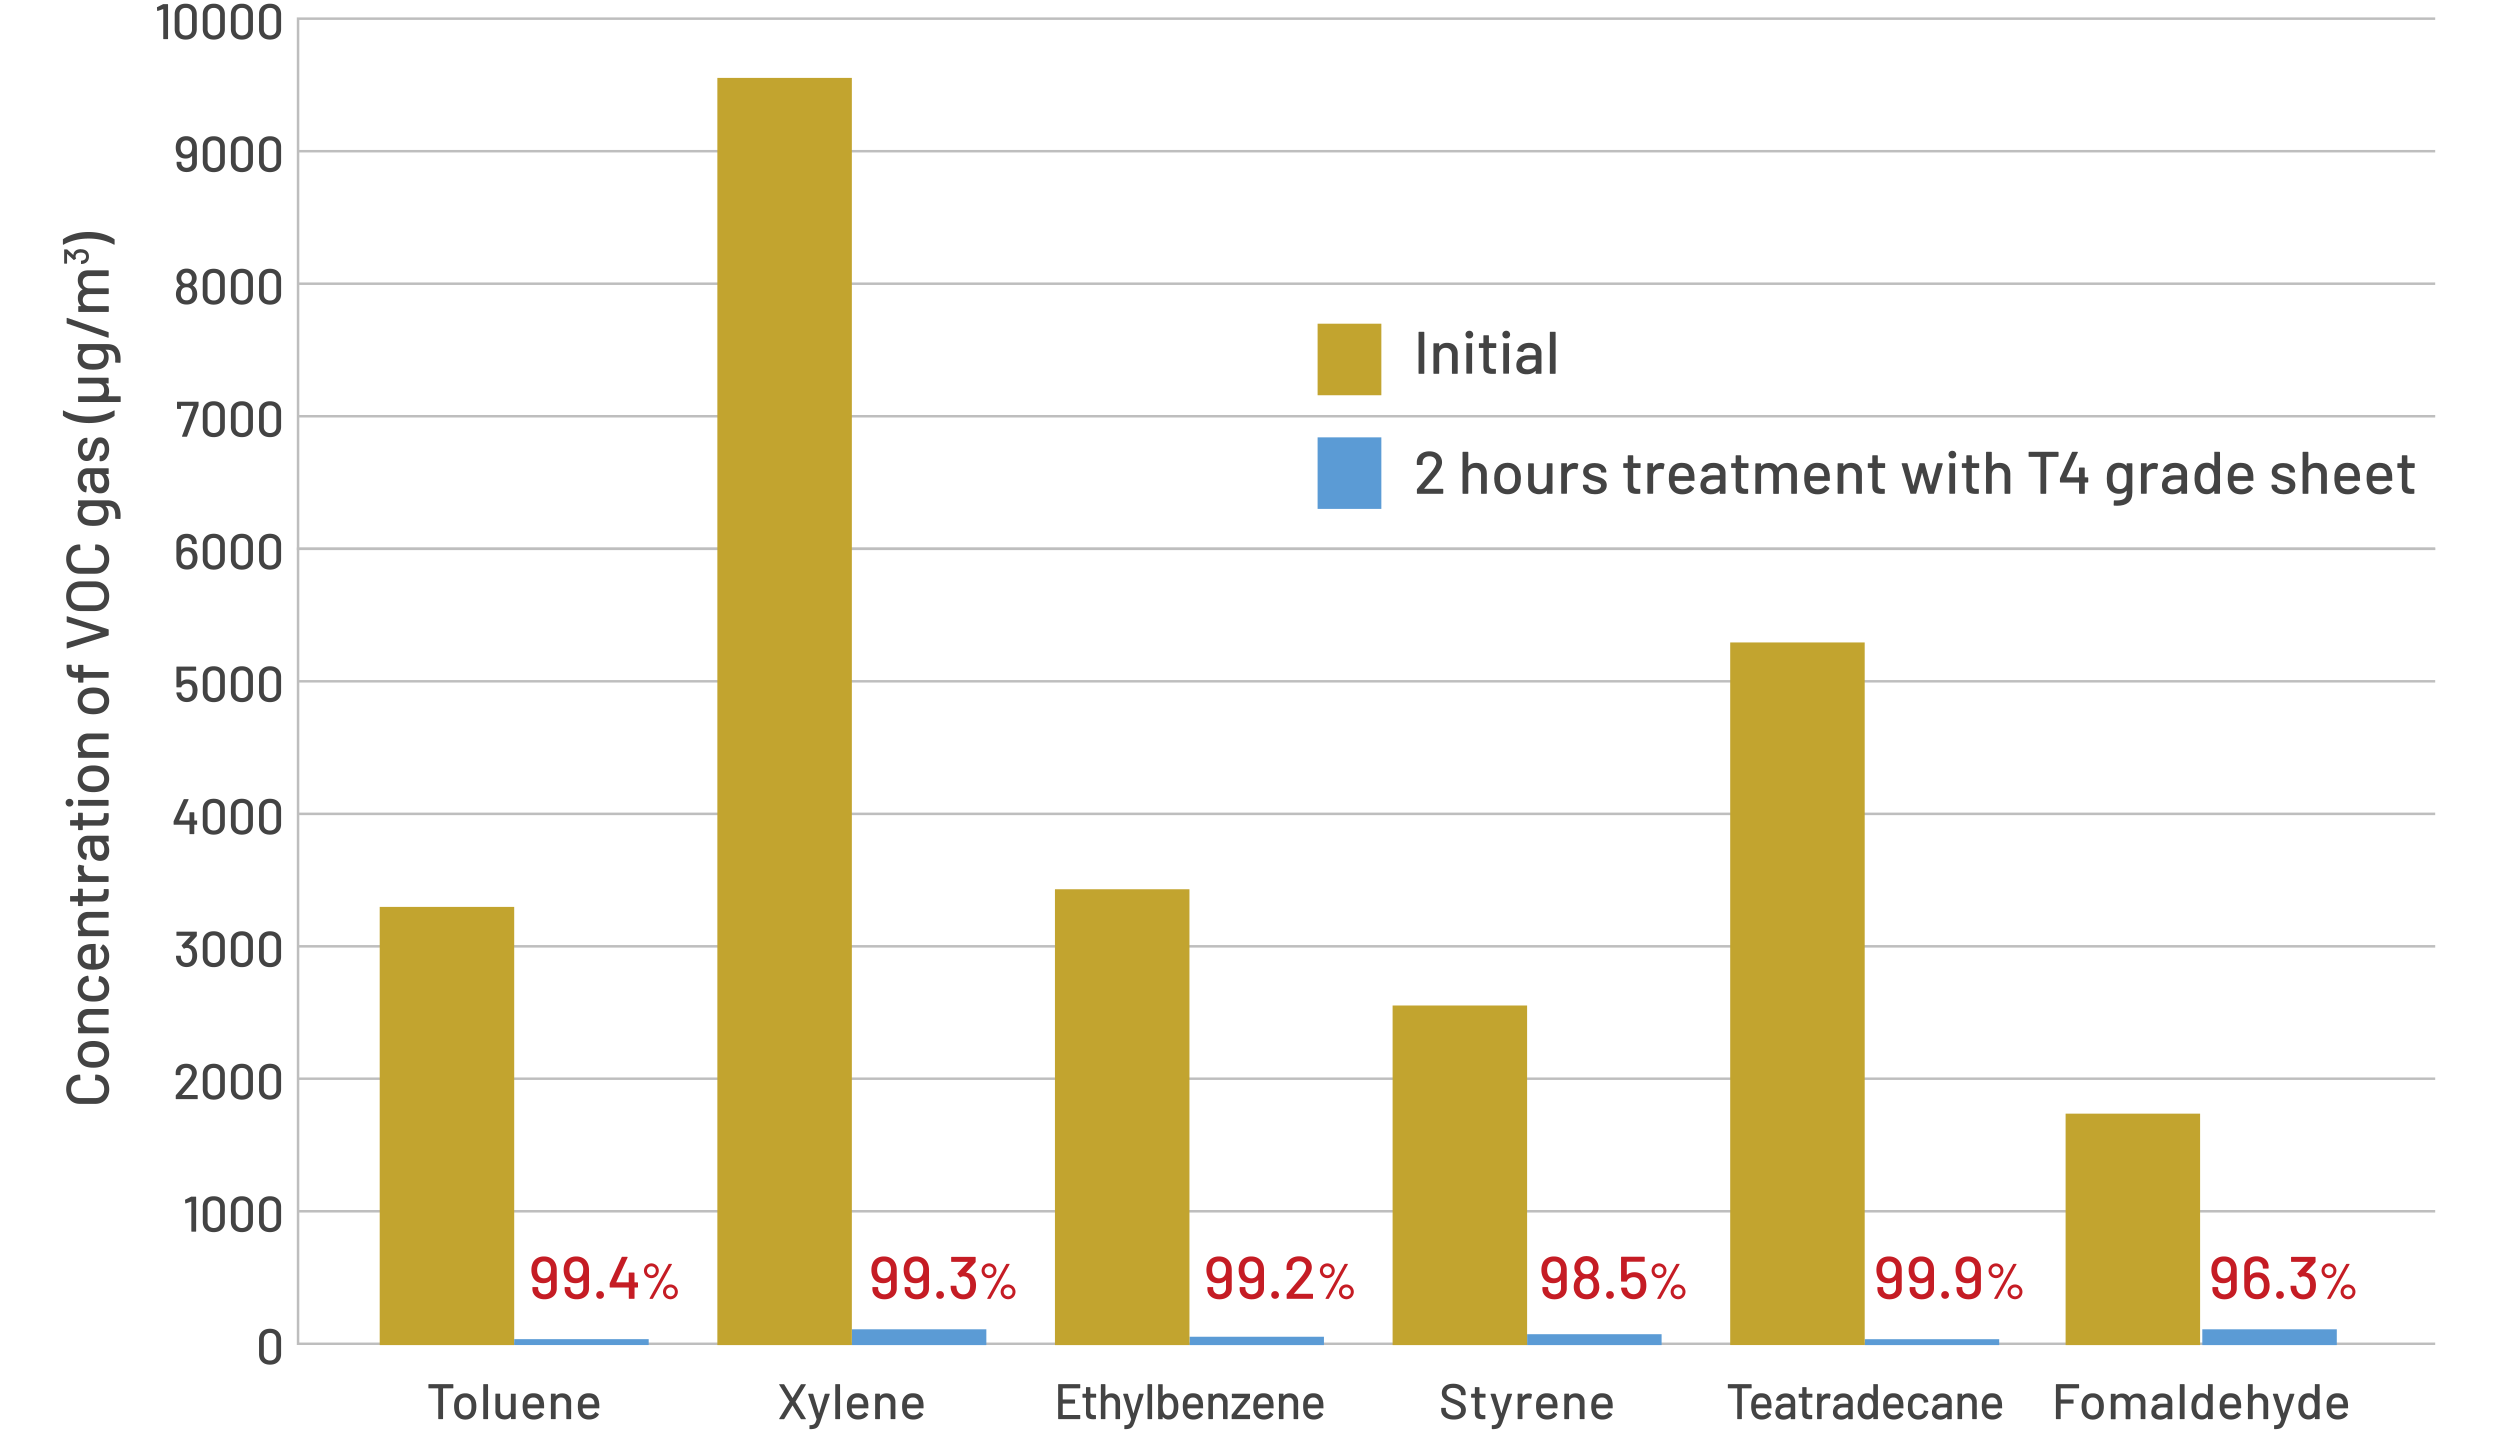 <svg xmlns="http://www.w3.org/2000/svg" viewBox="0 0 500 286"><defs><clipPath id="clippath"><path style="fill:none" d="M-335.5-1886h1740v150h-1740z"/></clipPath><style>.cls-2{fill:none}.cls-5{fill:#c2a42f}.cls-7{fill:#434343}.cls-8{fill:#5b9bd5}.cls-2{stroke:#bebebe;stroke-width:.5px}</style></defs><g id="_ザイン"><path class="cls-2" d="M487.04 30.24H59.61V3.73h427.43m0 53.01H59.61v-26.5h427.43m0 53.01H59.61V56.74h427.43m0 53.02H59.61V83.25h427.43"/><path class="cls-2" d="M487.04 136.26H59.61v-26.5h427.43m0 53.01H59.61v-26.51h427.43m0 53.01H59.61v-26.5h427.43m0 52.97H59.61v-26.47h427.43m0 52.98H59.61v-26.51h427.43m0 53.01H59.61v-26.5h427.43"/><path class="cls-5" d="M75.94 181.38h26.9v87.64h-26.9z"/><path class="cls-8" d="M102.84 267.83h26.9v1.18h-26.9zm67.53-1.97h26.9v3.16h-26.9z"/><path class="cls-5" d="M143.47 15.58h26.9v253.44h-26.9z"/><path class="cls-8" d="M237.89 267.35h26.9v1.67h-26.9z"/><path class="cls-5" d="M210.99 177.85h26.9v91.17h-26.9z"/><path class="cls-8" d="M305.42 266.84h26.9v2.18h-26.9z"/><path class="cls-5" d="M278.52 201.1h26.9v67.92h-26.9z"/><path class="cls-8" d="M372.94 267.84h26.9v1.18h-26.9z"/><path class="cls-5" d="M346.04 128.49h26.9v140.52h-26.9z"/><path class="cls-8" d="M440.46 265.86h26.9v3.16h-26.9z"/><path class="cls-5" d="M413.12 222.73h26.9v46.29h-26.9zM263.52 64.74h12.75v14.31h-12.75z"/><path class="cls-8" d="M263.52 87.47h12.75v14.31h-12.75z"/><path class="cls-7" d="M90.67 276.93v.64c0 .07-.03.1-.1.1h-1.92s-.04.01-.04.04v6.02c0 .07-.03.1-.1.1h-.76c-.07 0-.1-.03-.1-.1v-6.02s-.01-.04-.04-.04h-1.83c-.07 0-.1-.03-.1-.1v-.64c0-.07.03-.1.1-.1h4.79c.07 0 .1.03.1.1Zm1.1 6.61c-.37-.25-.62-.6-.77-1.04-.12-.36-.18-.77-.18-1.22s.06-.87.17-1.2c.15-.44.4-.79.77-1.04s.8-.38 1.31-.38c.48 0 .9.12 1.25.38s.61.59.77 1.03c.12.34.18.74.18 1.2s-.06.88-.18 1.23c-.15.45-.4.79-.76 1.04s-.78.38-1.27.38-.92-.12-1.29-.38Zm1.99-.68c.2-.15.34-.36.43-.64.07-.25.11-.57.11-.94s-.03-.68-.1-.93c-.09-.27-.23-.48-.43-.63-.2-.15-.44-.22-.73-.22s-.51.08-.71.22c-.2.15-.34.36-.43.63-.07.23-.11.54-.11.93s.04.7.11.94c.08.27.22.49.42.64.2.15.45.22.73.22.27 0 .5-.08.7-.22Zm2.89.87v-6.8c0-.07.03-.1.1-.1h.76c.07 0 .1.03.1.1v6.8c0 .07-.03.1-.1.1h-.76c-.07 0-.1-.03-.1-.1Zm5.64-4.99h.75c.07 0 .1.03.1.1v4.89c0 .07-.03.1-.1.1h-.75c-.07 0-.1-.03-.1-.1v-.37s0-.02-.02-.03c0 0-.02 0-.03.01-.27.37-.68.55-1.23.55-.33 0-.63-.06-.91-.19s-.5-.31-.67-.56c-.17-.25-.25-.55-.25-.9v-3.41c0-.07.03-.1.1-.1h.75c.07 0 .1.03.1.1v3.11c0 .35.09.62.27.82.18.2.44.3.77.3s.6-.1.8-.31c.2-.2.3-.47.3-.81v-3.11c0-.07.03-.1.1-.1Zm6.54 2.83c0 .07-.03.1-.1.1h-3.19s-.04.01-.04.04c0 .23.02.4.06.52.07.27.22.47.44.62.22.15.5.22.85.22.49 0 .87-.2 1.14-.61.03-.07.08-.08.13-.03l.57.38s.06.08.03.13c-.19.3-.45.54-.8.71-.34.17-.73.26-1.17.26-.49 0-.9-.11-1.23-.32-.33-.21-.58-.52-.75-.91-.16-.39-.24-.87-.24-1.43 0-.49.04-.86.11-1.11.12-.46.36-.82.72-1.09.36-.27.8-.4 1.31-.4.67 0 1.18.17 1.51.5s.54.83.61 1.49c.03.27.04.58.03.92Zm-2.86-1.87c-.19.14-.31.33-.38.58-.05.15-.08.33-.09.56 0 .03.01.04.04.04h2.29s.04-.01.04-.04c-.01-.22-.03-.38-.06-.49-.07-.26-.2-.47-.4-.62-.2-.16-.44-.23-.73-.23s-.52.07-.71.21Zm7.78-.55c.32.32.48.74.48 1.28v3.3c0 .07-.03.1-.1.1h-.76c-.07 0-.1-.03-.1-.1v-3.11c0-.33-.1-.6-.29-.81-.19-.21-.45-.31-.77-.31s-.57.1-.77.31c-.2.21-.3.47-.3.8v3.12c0 .07-.03.1-.1.1h-.76c-.07 0-.1-.03-.1-.1v-4.89c0-.07.03-.1.1-.1h.76c.07 0 .1.03.1.1v.36s0 .02.01.03c.01 0 .02 0 .03-.01.29-.37.71-.55 1.27-.55s.98.16 1.3.48Zm6.12 2.42c0 .07-.03.1-.1.1h-3.19s-.04.01-.04.04c0 .23.02.4.06.52.07.27.22.47.44.62.22.15.5.22.85.22.49 0 .87-.2 1.14-.61.03-.07.08-.08.13-.03l.57.38s.06.08.03.13c-.19.3-.45.54-.8.71-.34.17-.73.26-1.17.26-.49 0-.9-.11-1.23-.32-.33-.21-.58-.52-.75-.91-.16-.39-.24-.87-.24-1.43 0-.49.04-.86.11-1.11.12-.46.36-.82.72-1.09.36-.27.8-.4 1.31-.4.67 0 1.18.17 1.51.5s.54.83.61 1.49c.03.27.04.58.03.92Zm-2.86-1.87c-.19.14-.31.33-.38.58-.05.15-.08.33-.09.56 0 .03.01.04.04.04h2.29s.04-.01.04-.04c-.01-.22-.03-.38-.06-.49-.07-.26-.2-.47-.4-.62-.2-.16-.44-.23-.73-.23s-.52.07-.71.21ZM32.72.83h.79c.07 0 .1.03.1.1v6.8c0 .07-.03.1-.1.1h-.76c-.07 0-.1-.03-.1-.1V1.86s0-.02-.01-.03h-.04l-1.05.36h-.05c-.04 0-.06-.03-.07-.08l-.04-.57c0-.07.02-.11.06-.12l1.14-.57s.08-.03.13-.03Zm2.81 6.53c-.4-.38-.59-.9-.59-1.54V2.85c0-.65.2-1.16.59-1.54.4-.38.93-.57 1.6-.57s1.21.19 1.62.57c.4.38.6.89.6 1.54v2.96c0 .65-.2 1.16-.6 1.54-.4.38-.94.57-1.62.57s-1.21-.19-1.6-.57Zm2.53-.59c.23-.22.34-.52.34-.89V2.81c0-.37-.11-.67-.34-.9-.23-.22-.53-.33-.92-.33s-.67.11-.9.33-.34.52-.34.9v3.06c0 .37.11.67.34.89.23.22.53.33.9.33s.69-.11.92-.33Zm3.09.59c-.4-.38-.59-.9-.59-1.54V2.85c0-.65.2-1.16.59-1.54.4-.38.93-.57 1.6-.57s1.21.19 1.62.57c.4.38.6.89.6 1.54v2.96c0 .65-.2 1.16-.6 1.54-.4.38-.94.57-1.62.57s-1.21-.19-1.6-.57Zm2.53-.59c.23-.22.34-.52.34-.89V2.81c0-.37-.11-.67-.34-.9-.23-.22-.53-.33-.92-.33s-.67.11-.9.33-.34.52-.34.9v3.06c0 .37.11.67.34.89.23.22.53.33.9.33s.69-.11.92-.33Zm3.09.59c-.4-.38-.59-.9-.59-1.54V2.85c0-.65.2-1.16.59-1.54.4-.38.93-.57 1.6-.57s1.21.19 1.62.57c.4.38.6.89.6 1.54v2.96c0 .65-.2 1.16-.6 1.54-.4.38-.94.57-1.62.57s-1.21-.19-1.6-.57Zm2.53-.59c.23-.22.34-.52.34-.89V2.81c0-.37-.11-.67-.34-.9-.23-.22-.53-.33-.92-.33s-.67.11-.9.33-.34.52-.34.9v3.06c0 .37.11.67.34.89.23.22.53.33.9.33s.69-.11.92-.33Zm3.1.59c-.4-.38-.59-.9-.59-1.54V2.85c0-.65.2-1.16.59-1.54.4-.38.93-.57 1.6-.57s1.21.19 1.62.57c.4.38.6.89.6 1.54v2.96c0 .65-.2 1.16-.6 1.54-.4.38-.94.57-1.62.57s-1.21-.19-1.6-.57Zm2.53-.59c.23-.22.34-.52.34-.89V2.81c0-.37-.11-.67-.34-.9-.23-.22-.53-.33-.92-.33s-.67.11-.9.33-.34.52-.34.9v3.06c0 .37.11.67.34.89.23.22.53.33.9.33s.69-.11.92-.33ZM39.38 29.53v3.08c0 .55-.19.98-.57 1.31-.38.33-.88.49-1.49.49-.39 0-.74-.07-1.04-.22-.3-.15-.54-.35-.71-.62-.17-.26-.25-.57-.25-.91v-.2c0-.07.03-.1.1-.1h.76c.07 0 .1.03.1.1v.09c0 .3.1.54.29.73s.44.28.75.28.58-.1.79-.29c.21-.19.31-.45.31-.77v-1.26s0-.02-.02-.03c-.01 0-.02 0-.04.01-.29.33-.7.49-1.25.49-.39 0-.73-.08-1.02-.24-.28-.16-.5-.39-.66-.7-.19-.35-.28-.78-.28-1.27 0-.4.06-.76.19-1.07.15-.38.39-.67.72-.88.33-.2.72-.31 1.18-.31.49 0 .91.11 1.25.34.34.23.58.55.73.96.1.28.15.6.15.97Zm-.96-.07c0-.28-.04-.52-.13-.71a1.07 1.07 0 0 0-.39-.49c-.17-.11-.38-.17-.63-.17s-.45.06-.62.17c-.17.11-.29.27-.38.48-.1.21-.15.46-.15.77 0 .33.06.61.17.82.21.39.53.58.98.58.47 0 .8-.2.99-.6.11-.22.16-.5.16-.85Zm2.73 4.4c-.4-.38-.59-.9-.59-1.54v-2.96c0-.65.2-1.16.59-1.54.4-.38.93-.57 1.6-.57s1.21.19 1.62.57c.4.38.6.89.6 1.54v2.96c0 .65-.2 1.16-.6 1.54-.4.38-.94.57-1.62.57s-1.21-.19-1.6-.57Zm2.53-.59c.23-.22.34-.52.34-.89v-3.06c0-.37-.11-.67-.34-.9-.23-.22-.53-.33-.92-.33s-.67.11-.9.33-.34.52-.34.9v3.06c0 .37.11.67.34.89.23.22.53.33.9.33s.69-.11.92-.33Zm3.09.59c-.4-.38-.59-.9-.59-1.54v-2.96c0-.65.2-1.16.59-1.54.4-.38.93-.57 1.6-.57s1.21.19 1.62.57c.4.38.6.89.6 1.54v2.96c0 .65-.2 1.16-.6 1.54-.4.38-.94.57-1.62.57s-1.21-.19-1.6-.57Zm2.53-.59c.23-.22.34-.52.34-.89v-3.06c0-.37-.11-.67-.34-.9-.23-.22-.53-.33-.92-.33s-.67.11-.9.33-.34.52-.34.9v3.06c0 .37.11.67.34.89.23.22.53.33.9.33s.69-.11.92-.33Zm3.1.59c-.4-.38-.59-.9-.59-1.54v-2.96c0-.65.2-1.16.59-1.54.4-.38.93-.57 1.6-.57s1.21.19 1.62.57c.4.38.6.89.6 1.54v2.96c0 .65-.2 1.16-.6 1.54-.4.38-.94.57-1.62.57s-1.21-.19-1.6-.57Zm2.53-.59c.23-.22.34-.52.34-.89v-3.06c0-.37-.11-.67-.34-.9-.23-.22-.53-.33-.92-.33s-.67.11-.9.33-.34.52-.34.9v3.06c0 .37.11.67.34.89.23.22.53.33.9.33s.69-.11.92-.33ZM39.44 58.84c0 .43-.09.8-.28 1.12-.16.3-.4.53-.72.7-.32.17-.69.25-1.11.25s-.8-.08-1.13-.25-.57-.42-.74-.74a2.15 2.15 0 0 1-.27-1.09c0-.37.07-.7.22-1.01.15-.31.36-.54.65-.69.03-.01.03-.03 0-.05-.21-.16-.37-.33-.48-.5-.19-.28-.28-.6-.28-.96 0-.39.11-.75.34-1.08.17-.25.4-.45.69-.6.3-.15.63-.22 1-.22s.7.07.99.22.51.35.68.6c.22.33.33.69.33 1.08 0 .36-.09.69-.28.98-.12.19-.28.35-.47.48-.03.02-.03.04 0 .05.28.15.5.39.65.71.14.28.21.61.21 1Zm-.97-.08c0-.32-.06-.58-.17-.79-.19-.35-.51-.52-.98-.52s-.77.16-.96.49c-.13.21-.19.49-.19.83s.07.61.21.82c.19.32.51.48.95.48.41 0 .72-.15.91-.45.15-.21.23-.5.23-.86Zm-2.22-3.14c0 .27.06.49.19.67.18.3.47.45.88.45s.7-.15.89-.46c.11-.16.17-.38.17-.67 0-.19-.04-.36-.13-.51-.09-.17-.21-.3-.37-.4-.16-.1-.35-.15-.57-.15-.21 0-.39.05-.55.15-.16.1-.28.24-.37.41-.09.17-.14.34-.14.51Zm4.89 4.74c-.4-.38-.59-.9-.59-1.54v-2.96c0-.65.2-1.16.59-1.54.4-.38.93-.57 1.6-.57s1.21.19 1.62.57c.4.38.6.89.6 1.54v2.96c0 .65-.2 1.16-.6 1.54-.4.38-.94.57-1.62.57s-1.21-.19-1.6-.57Zm2.53-.59c.23-.22.34-.52.34-.89v-3.06c0-.37-.11-.67-.34-.9-.23-.22-.53-.33-.92-.33s-.67.11-.9.33-.34.52-.34.9v3.06c0 .37.11.67.34.89.23.22.53.33.9.33s.69-.11.92-.33Zm3.1.59c-.4-.38-.59-.9-.59-1.54v-2.96c0-.65.2-1.16.59-1.54.4-.38.93-.57 1.6-.57s1.21.19 1.62.57c.4.38.6.89.6 1.54v2.96c0 .65-.2 1.16-.6 1.54-.4.38-.94.57-1.62.57s-1.21-.19-1.6-.57Zm2.53-.59c.23-.22.34-.52.34-.89v-3.06c0-.37-.11-.67-.34-.9-.23-.22-.53-.33-.92-.33s-.67.11-.9.33-.34.52-.34.9v3.06c0 .37.11.67.34.89.23.22.53.33.9.33s.69-.11.92-.33Zm3.1.59c-.4-.38-.59-.9-.59-1.54v-2.96c0-.65.2-1.16.59-1.54.4-.38.93-.57 1.6-.57s1.21.19 1.62.57c.4.38.6.89.6 1.54v2.96c0 .65-.2 1.16-.6 1.54-.4.38-.94.57-1.62.57s-1.21-.19-1.6-.57Zm2.53-.59c.23-.22.34-.52.34-.89v-3.06c0-.37-.11-.67-.34-.9-.23-.22-.53-.33-.92-.33s-.67.11-.9.33-.34.52-.34.9v3.06c0 .37.11.67.34.89.23.22.53.33.9.33s.69-.11.92-.33ZM36.41 87.3s-.02-.05 0-.08l2.27-6v-.04s-.02-.01-.03-.01h-2.41s-.04.01-.04.04v.47c0 .07-.03.1-.1.1h-.6c-.07 0-.1-.03-.1-.1v-1.24c0-.07.03-.1.1-.1h4.11c.07 0 .1.03.1.1v.67s0 .07-.02.12l-2.26 6.03c-.02.05-.06.08-.11.08h-.83s-.06-.01-.07-.04Zm4.74-.44c-.4-.38-.59-.9-.59-1.54v-2.96c0-.65.2-1.16.59-1.54.4-.38.93-.57 1.6-.57s1.21.19 1.62.57c.4.38.6.89.6 1.54v2.96c0 .65-.2 1.16-.6 1.54-.4.38-.94.57-1.62.57s-1.21-.19-1.6-.57Zm2.53-.59c.23-.22.34-.52.34-.89v-3.06c0-.37-.11-.67-.34-.9-.23-.22-.53-.33-.92-.33s-.67.11-.9.33-.34.52-.34.9v3.06c0 .37.11.67.34.89.23.22.53.33.9.33s.69-.11.92-.33Zm3.09.59c-.4-.38-.59-.9-.59-1.54v-2.96c0-.65.2-1.16.59-1.54.4-.38.93-.57 1.6-.57s1.21.19 1.62.57c.4.38.6.89.6 1.54v2.96c0 .65-.2 1.16-.6 1.54-.4.38-.94.57-1.62.57s-1.21-.19-1.6-.57Zm2.53-.59c.23-.22.34-.52.34-.89v-3.06c0-.37-.11-.67-.34-.9-.23-.22-.53-.33-.92-.33s-.67.11-.9.33-.34.52-.34.9v3.06c0 .37.11.67.34.89.23.22.53.33.9.33s.69-.11.92-.33Zm3.1.59c-.4-.38-.59-.9-.59-1.54v-2.96c0-.65.2-1.16.59-1.54.4-.38.93-.57 1.6-.57s1.21.19 1.62.57c.4.38.6.89.6 1.54v2.96c0 .65-.2 1.16-.6 1.54-.4.38-.94.57-1.62.57s-1.21-.19-1.6-.57Zm2.53-.59c.23-.22.34-.52.34-.89v-3.06c0-.37-.11-.67-.34-.9-.23-.22-.53-.33-.92-.33s-.67.11-.9.33-.34.52-.34.9v3.06c0 .37.11.67.34.89.23.22.53.33.9.33s.69-.11.92-.33Zm-15.44 25.38c0 .41-.07.76-.2 1.07-.15.38-.39.67-.71.88-.32.2-.71.31-1.17.31-.49 0-.91-.11-1.26-.34s-.58-.55-.72-.96c-.1-.28-.15-.6-.15-.97v-3.08c0-.55.19-.98.57-1.31.38-.33.88-.49 1.49-.49.39 0 .74.07 1.04.22.3.15.54.35.71.62.17.26.25.57.25.91v.2c0 .07-.03.1-.1.1h-.76c-.07 0-.1-.03-.1-.1v-.09c0-.3-.1-.54-.29-.73s-.44-.28-.75-.28c-.33 0-.59.1-.79.29-.2.19-.31.45-.31.77v1.26s0 .02.02.03c.01 0 .02 0 .04-.02.29-.32.7-.48 1.25-.48.79 0 1.35.31 1.68.94.19.35.28.78.28 1.27Zm-.96 0c0-.34-.06-.61-.18-.82-.19-.39-.52-.58-.98-.58-.23 0-.43.05-.6.16s-.29.25-.38.44c-.11.22-.16.5-.16.85 0 .28.04.52.13.71.09.21.22.38.39.49.17.11.38.17.63.17.49 0 .82-.21 1-.64.1-.21.15-.47.15-.77Zm2.62 1.71c-.4-.38-.59-.9-.59-1.54v-2.96c0-.65.2-1.16.59-1.54.4-.38.93-.57 1.6-.57s1.21.19 1.62.57c.4.38.6.89.6 1.54v2.96c0 .65-.2 1.16-.6 1.54-.4.38-.94.57-1.62.57s-1.21-.19-1.6-.57Zm2.53-.59c.23-.22.34-.52.34-.89v-3.06c0-.37-.11-.67-.34-.9-.23-.22-.53-.33-.92-.33s-.67.11-.9.33-.34.52-.34.9v3.06c0 .37.11.67.34.89.23.22.53.33.9.33s.69-.11.92-.33Zm3.09.59c-.4-.38-.59-.9-.59-1.54v-2.96c0-.65.2-1.16.59-1.54.4-.38.93-.57 1.6-.57s1.21.19 1.62.57c.4.38.6.89.6 1.54v2.96c0 .65-.2 1.16-.6 1.54-.4.38-.94.57-1.62.57s-1.21-.19-1.6-.57Zm2.53-.59c.23-.22.34-.52.34-.89v-3.06c0-.37-.11-.67-.34-.9-.23-.22-.53-.33-.92-.33s-.67.11-.9.33-.34.52-.34.9v3.06c0 .37.11.67.34.89.23.22.53.33.9.33s.69-.11.92-.33Zm3.1.59c-.4-.38-.59-.9-.59-1.54v-2.96c0-.65.2-1.16.59-1.54.4-.38.93-.57 1.6-.57s1.21.19 1.62.57c.4.38.6.89.6 1.54v2.96c0 .65-.2 1.16-.6 1.54-.4.38-.94.57-1.62.57s-1.21-.19-1.6-.57Zm2.53-.59c.23-.22.34-.52.34-.89v-3.06c0-.37-.11-.67-.34-.9-.23-.22-.53-.33-.92-.33s-.67.11-.9.33-.34.52-.34.9v3.06c0 .37.11.67.34.89.23.22.53.33.9.33s.69-.11.92-.33Zm-15.44 25.37c0 .31-.04.6-.12.87-.13.43-.37.77-.73 1.02s-.78.38-1.27.38-.9-.12-1.25-.36-.59-.57-.73-.98c-.07-.19-.1-.35-.11-.49v-.02c0-.05.03-.08.09-.08h.79c.06 0 .09.03.1.09 0 .05.02.12.05.21.07.25.2.44.39.58.18.14.4.21.67.21s.5-.08.69-.23c.19-.15.32-.36.39-.62.05-.14.07-.33.07-.58 0-.22-.02-.42-.06-.61-.05-.25-.17-.45-.35-.58s-.42-.21-.71-.21c-.26 0-.49.06-.7.17-.21.12-.34.27-.4.46-.02.06-.06.09-.11.09h-.8c-.07 0-.1-.03-.1-.1v-3.94c0-.07.03-.1.1-.1h3.74c.07 0 .1.03.1.1v.63c0 .07-.03.1-.1.1h-2.84s-.04.01-.04.04v2.09s0 .05.04.03c.16-.14.34-.25.55-.32.21-.07.43-.1.67-.1.47 0 .87.12 1.21.35.34.23.56.56.68.98.07.29.11.6.11.91Zm1.66 1.72c-.4-.38-.59-.9-.59-1.54v-2.96c0-.65.2-1.16.59-1.54.4-.38.93-.57 1.6-.57s1.21.19 1.62.57c.4.38.6.89.6 1.54v2.96c0 .65-.2 1.16-.6 1.54-.4.38-.94.57-1.62.57s-1.21-.19-1.6-.57Zm2.53-.59c.23-.22.34-.52.34-.89v-3.06c0-.37-.11-.67-.34-.9-.23-.22-.53-.33-.92-.33s-.67.11-.9.33-.34.52-.34.9v3.06c0 .37.11.67.34.89.23.22.53.33.9.33s.69-.11.92-.33Zm3.09.59c-.4-.38-.59-.9-.59-1.54v-2.96c0-.65.2-1.16.59-1.54.4-.38.93-.57 1.6-.57s1.21.19 1.62.57c.4.38.6.89.6 1.54v2.96c0 .65-.2 1.16-.6 1.54-.4.38-.94.57-1.62.57s-1.21-.19-1.6-.57Zm2.53-.59c.23-.22.34-.52.34-.89v-3.06c0-.37-.11-.67-.34-.9-.23-.22-.53-.33-.92-.33s-.67.11-.9.33-.34.52-.34.9v3.06c0 .37.11.67.34.89.23.22.53.33.9.33s.69-.11.92-.33Zm3.1.59c-.4-.38-.59-.9-.59-1.54v-2.96c0-.65.2-1.16.59-1.54.4-.38.93-.57 1.6-.57s1.21.19 1.62.57c.4.38.6.89.6 1.54v2.96c0 .65-.2 1.16-.6 1.54-.4.38-.94.57-1.62.57s-1.21-.19-1.6-.57Zm2.53-.59c.23-.22.34-.52.34-.89v-3.06c0-.37-.11-.67-.34-.9-.23-.22-.53-.33-.92-.33s-.67.11-.9.33-.34.52-.34.9v3.06c0 .37.11.67.34.89.23.22.53.33.9.33s.69-.11.92-.33Zm-15.5 24.92v.66c0 .07-.03.1-.1.1h-.43s-.04.01-.04.04v1.74c0 .07-.03.1-.1.1H38c-.07 0-.1-.03-.1-.1v-1.74s-.01-.04-.04-.04h-3.04c-.07 0-.1-.03-.1-.1v-.54s0-.07.03-.12l1.97-4.29s.06-.07.11-.07h.8s.06.01.08.04.02.05 0 .08l-1.88 4.09v.04s.02.01.03.01h2s.04-.01.04-.04v-1.49c0-.07.03-.1.1-.1h.76c.07 0 .1.03.1.1v1.49s.01.04.04.04h.43c.07 0 .1.03.1.1Zm1.72 2.17c-.4-.38-.59-.9-.59-1.54v-2.96c0-.65.2-1.16.59-1.54.4-.38.93-.57 1.6-.57s1.21.19 1.62.57c.4.38.6.89.6 1.54v2.96c0 .65-.2 1.16-.6 1.54-.4.38-.94.57-1.62.57s-1.21-.19-1.6-.57Zm2.53-.59c.23-.22.34-.52.34-.89v-3.06c0-.37-.11-.67-.34-.9-.23-.22-.53-.33-.92-.33s-.67.11-.9.33-.34.52-.34.9v3.06c0 .37.11.67.34.89.23.22.53.33.9.33s.69-.11.92-.33Zm3.09.59c-.4-.38-.59-.9-.59-1.54v-2.96c0-.65.2-1.16.59-1.54.4-.38.93-.57 1.6-.57s1.21.19 1.62.57c.4.38.6.89.6 1.54v2.96c0 .65-.2 1.16-.6 1.54-.4.38-.94.57-1.62.57s-1.21-.19-1.6-.57Zm2.53-.59c.23-.22.34-.52.34-.89v-3.06c0-.37-.11-.67-.34-.9-.23-.22-.53-.33-.92-.33s-.67.11-.9.33-.34.52-.34.9v3.06c0 .37.11.67.34.89.23.22.53.33.9.33s.69-.11.92-.33Zm3.1.59c-.4-.38-.59-.9-.59-1.54v-2.96c0-.65.2-1.16.59-1.54.4-.38.93-.57 1.6-.57s1.21.19 1.62.57c.4.38.6.89.6 1.54v2.96c0 .65-.2 1.16-.6 1.54-.4.38-.94.57-1.62.57s-1.21-.19-1.6-.57Zm2.53-.59c.23-.22.34-.52.34-.89v-3.06c0-.37-.11-.67-.34-.9-.23-.22-.53-.33-.92-.33s-.67.11-.9.33-.34.52-.34.9v3.06c0 .37.11.67.34.89.23.22.53.33.9.33s.69-.11.92-.33Zm-15.5 25.37c0 .35-.05.68-.16.98-.15.41-.39.73-.73.96-.34.22-.75.33-1.23.33s-.9-.12-1.24-.37c-.35-.25-.6-.58-.74-1-.07-.19-.12-.45-.13-.8 0-.07.03-.1.1-.1h.77c.07 0 .1.03.1.1.01.24.04.42.08.53.07.25.19.44.38.59.18.15.41.22.68.22.51 0 .85-.23 1.02-.69.09-.2.13-.46.13-.78 0-.34-.05-.64-.16-.91-.19-.41-.52-.62-1-.62-.11 0-.26.05-.43.15-.03.01-.05.02-.06.02-.03 0-.06-.02-.08-.05l-.38-.52s-.02-.05-.02-.07c0-.02.01-.04.03-.07l1.71-1.83s.01-.05-.02-.05h-2.66c-.07 0-.1-.03-.1-.1v-.63c0-.07.03-.1.1-.1h3.88c.07 0 .1.03.1.1v.72s-.02.07-.05.12l-1.52 1.66s-.02.03-.01.04c0 0 .02.02.04.03.34.03.63.14.86.31.23.18.41.41.54.71.13.33.2.7.2 1.13Zm1.72 1.72c-.4-.38-.59-.9-.59-1.54v-2.96c0-.65.2-1.16.59-1.54.4-.38.93-.57 1.6-.57s1.21.19 1.62.57c.4.38.6.89.6 1.54v2.96c0 .65-.2 1.16-.6 1.54-.4.38-.94.57-1.62.57s-1.21-.19-1.6-.57Zm2.53-.59c.23-.22.34-.52.34-.89v-3.06c0-.37-.11-.67-.34-.9-.23-.22-.53-.33-.92-.33s-.67.11-.9.33-.34.52-.34.9v3.06c0 .37.11.67.34.89.23.22.53.33.9.33s.69-.11.92-.33Zm3.09.59c-.4-.38-.59-.9-.59-1.54v-2.96c0-.65.2-1.16.59-1.54.4-.38.93-.57 1.6-.57s1.21.19 1.62.57c.4.38.6.89.6 1.54v2.96c0 .65-.2 1.16-.6 1.54-.4.38-.94.57-1.62.57s-1.21-.19-1.6-.57Zm2.53-.59c.23-.22.34-.52.34-.89v-3.06c0-.37-.11-.67-.34-.9-.23-.22-.53-.33-.92-.33s-.67.11-.9.33-.34.52-.34.9v3.06c0 .37.11.67.34.89.23.22.53.33.9.33s.69-.11.92-.33Zm3.1.59c-.4-.38-.59-.9-.59-1.54v-2.96c0-.65.2-1.16.59-1.54.4-.38.93-.57 1.6-.57s1.21.19 1.62.57c.4.38.6.89.6 1.54v2.96c0 .65-.2 1.16-.6 1.54-.4.38-.94.57-1.62.57s-1.21-.19-1.6-.57Zm2.53-.59c.23-.22.34-.52.34-.89v-3.06c0-.37-.11-.67-.34-.9-.23-.22-.53-.33-.92-.33s-.67.11-.9.33-.34.52-.34.9v3.06c0 .37.11.67.34.89.23.22.53.33.9.33s.69-.11.92-.33ZM36.4 218.99s.02.01.03.01h3.01c.07 0 .1.03.1.1v.63c0 .07-.03.1-.1.1h-4.19c-.07 0-.1-.03-.1-.1v-.61s.02-.09.05-.12c.23-.26.75-.87 1.56-1.83l.69-.83c.62-.74.93-1.31.93-1.72 0-.31-.1-.57-.31-.75-.21-.19-.49-.29-.83-.29s-.62.1-.83.29-.31.45-.3.76v.3c0 .07-.03.1-.1.1h-.77c-.07 0-.1-.03-.1-.1v-.43c.01-.35.11-.65.29-.92s.43-.47.75-.62c.31-.14.67-.21 1.06-.21.43 0 .8.08 1.12.24.32.16.57.38.74.66.17.28.26.6.26.95 0 .55-.3 1.21-.9 1.96-.27.34-.58.72-.95 1.14-.37.42-.73.84-1.1 1.25v.04Zm4.75.37c-.4-.38-.59-.9-.59-1.54v-2.96c0-.65.2-1.16.59-1.54.4-.38.93-.57 1.6-.57s1.21.19 1.62.57c.4.38.6.89.6 1.54v2.96c0 .65-.2 1.16-.6 1.54-.4.38-.94.57-1.62.57s-1.21-.19-1.6-.57Zm2.53-.59c.23-.22.34-.52.34-.89v-3.06c0-.37-.11-.67-.34-.9-.23-.22-.53-.33-.92-.33s-.67.11-.9.33-.34.52-.34.9v3.06c0 .37.11.67.34.89.23.22.53.33.9.33s.69-.11.92-.33Zm3.09.59c-.4-.38-.59-.9-.59-1.54v-2.96c0-.65.2-1.16.59-1.54.4-.38.93-.57 1.6-.57s1.21.19 1.62.57c.4.38.6.89.6 1.54v2.96c0 .65-.2 1.16-.6 1.54-.4.38-.94.57-1.62.57s-1.21-.19-1.6-.57Zm2.53-.59c.23-.22.34-.52.34-.89v-3.06c0-.37-.11-.67-.34-.9-.23-.22-.53-.33-.92-.33s-.67.11-.9.33-.34.52-.34.9v3.06c0 .37.11.67.34.89.23.22.53.33.9.33s.69-.11.92-.33Zm3.1.59c-.4-.38-.59-.9-.59-1.54v-2.96c0-.65.2-1.16.59-1.54.4-.38.93-.57 1.6-.57s1.21.19 1.62.57c.4.38.6.89.6 1.54v2.96c0 .65-.2 1.16-.6 1.54-.4.38-.94.57-1.62.57s-1.21-.19-1.6-.57Zm2.53-.59c.23-.22.34-.52.34-.89v-3.06c0-.37-.11-.67-.34-.9-.23-.22-.53-.33-.92-.33s-.67.11-.9.33-.34.52-.34.9v3.06c0 .37.11.67.34.89.23.22.53.33.9.33s.69-.11.92-.33Zm-16.59 20.56h.79c.07 0 .1.03.1.1v6.8c0 .07-.03.1-.1.1h-.76c-.07 0-.1-.03-.1-.1v-5.87s0-.02-.01-.03h-.04l-1.05.36h-.05c-.04 0-.06-.03-.07-.08l-.04-.57c0-.07.02-.11.06-.12l1.14-.57s.08-.03.13-.03Zm2.81 6.53c-.4-.38-.59-.9-.59-1.54v-2.96c0-.65.2-1.16.59-1.54.4-.38.93-.57 1.6-.57s1.21.19 1.62.57c.4.38.6.89.6 1.54v2.96c0 .65-.2 1.16-.6 1.54-.4.38-.94.57-1.62.57s-1.21-.19-1.6-.57Zm2.53-.59c.23-.22.34-.52.34-.89v-3.06c0-.37-.11-.67-.34-.9-.23-.22-.53-.33-.92-.33s-.67.11-.9.33-.34.52-.34.9v3.06c0 .37.11.67.34.89.23.22.53.33.9.33s.69-.11.92-.33Zm3.09.59c-.4-.38-.59-.9-.59-1.54v-2.96c0-.65.2-1.16.59-1.54.4-.38.93-.57 1.6-.57s1.21.19 1.62.57c.4.38.6.89.6 1.54v2.96c0 .65-.2 1.16-.6 1.54-.4.38-.94.57-1.62.57s-1.21-.19-1.6-.57Zm2.53-.59c.23-.22.34-.52.34-.89v-3.06c0-.37-.11-.67-.34-.9-.23-.22-.53-.33-.92-.33s-.67.11-.9.33-.34.52-.34.9v3.06c0 .37.11.67.34.89.23.22.53.33.9.33s.69-.11.92-.33Zm3.1.59c-.4-.38-.59-.9-.59-1.54v-2.96c0-.65.2-1.16.59-1.54.4-.38.93-.57 1.6-.57s1.21.19 1.62.57c.4.38.6.89.6 1.54v2.96c0 .65-.2 1.16-.6 1.54-.4.38-.94.57-1.62.57s-1.21-.19-1.6-.57Zm2.53-.59c.23-.22.34-.52.34-.89v-3.06c0-.37-.11-.67-.34-.9-.23-.22-.53-.33-.92-.33s-.67.11-.9.33-.34.52-.34.9v3.06c0 .37.11.67.34.89.23.22.53.33.9.33s.69-.11.92-.33Zm-2.53 27.09c-.4-.38-.59-.9-.59-1.54v-2.96c0-.65.2-1.16.59-1.54.4-.38.93-.57 1.6-.57s1.21.19 1.62.57c.4.38.6.89.6 1.54v2.96c0 .65-.2 1.16-.6 1.54-.4.38-.94.57-1.62.57s-1.21-.19-1.6-.57Zm2.53-.59c.23-.22.34-.52.34-.89v-3.06c0-.37-.11-.67-.34-.9-.23-.22-.53-.33-.92-.33s-.67.11-.9.33-.34.52-.34.9v3.06c0 .37.11.67.34.89.23.22.53.33.9.33s.69-.11.92-.33Zm-33.43-52.4c-.23.44-.55.79-.97 1.03-.42.24-.9.37-1.45.37h-3.11c-.54 0-1.02-.12-1.43-.37-.41-.24-.73-.59-.96-1.03-.23-.44-.34-.95-.34-1.53s.11-1.08.33-1.52c.22-.44.53-.78.93-1.03.4-.24.86-.37 1.39-.37h.01s.07.01.1.04c.02.02.04.05.04.08l.05.91c0 .08-.04.12-.11.12h-.04c-.51 0-.92.16-1.24.48-.31.32-.47.75-.47 1.28s.16.97.47 1.29c.31.32.72.49 1.24.49h3.19c.51 0 .92-.16 1.24-.49.31-.32.47-.75.47-1.29s-.16-.96-.47-1.28c-.31-.32-.72-.48-1.24-.48h-.02c-.07 0-.11-.04-.11-.12l.05-.91c0-.08.04-.12.12-.12.53 0 .99.12 1.4.37s.72.59.94 1.03c.22.44.34.95.34 1.52s-.11 1.09-.34 1.53Zm-.12-6.96c-.3.44-.72.75-1.25.92-.43.14-.92.21-1.46.21s-1.05-.07-1.44-.2c-.53-.18-.94-.48-1.24-.92-.3-.44-.45-.96-.45-1.57 0-.58.15-1.08.45-1.51s.71-.73 1.23-.92c.41-.14.89-.22 1.44-.22s1.05.07 1.48.22c.54.18.95.48 1.25.91.3.43.45.94.45 1.52s-.15 1.11-.45 1.55Zm-.82-2.39c-.18-.24-.43-.41-.76-.52-.3-.09-.68-.13-1.13-.13s-.82.04-1.12.12c-.33.1-.58.28-.76.52-.18.24-.27.53-.27.88s.09.61.27.85c.18.24.43.41.76.52.28.09.65.13 1.12.13s.84-.04 1.13-.13c.33-.1.58-.27.76-.51.18-.24.27-.54.27-.88 0-.32-.09-.6-.27-.84Zm-4.45-7.64c.38-.38.89-.58 1.54-.58h3.96c.08 0 .12.04.12.12v.91c0 .08-.04.12-.12.12h-3.73c-.4 0-.72.12-.97.35-.25.23-.37.54-.37.92s.12.68.37.92.57.36.96.36h3.74c.08 0 .12.04.12.12v.91c0 .08-.04.12-.12.12h-5.87c-.08 0-.12-.04-.12-.12v-.91c0-.08.04-.12.12-.12h.43s.03 0 .04-.02c0-.01 0-.02-.01-.03-.44-.34-.66-.85-.66-1.52s.19-1.18.57-1.56Zm5.26-3.14c-.31.43-.73.73-1.25.89-.37.12-.85.18-1.45.18-.55 0-1.04-.06-1.45-.18-.51-.16-.92-.46-1.22-.89s-.46-.95-.46-1.55.15-1.12.46-1.57c.3-.45.69-.74 1.15-.88.13-.05.26-.08.4-.1.06 0 .1.04.12.11l.13.9v.03c0 .05-.04.1-.11.12l-.19.04c-.27.06-.5.22-.68.47-.18.25-.28.55-.28.9s.09.64.28.88c.18.24.43.4.73.47.29.07.67.11 1.14.11s.84-.04 1.13-.11c.32-.08.57-.24.76-.47.18-.24.28-.53.28-.87s-.09-.65-.28-.91c-.18-.25-.42-.41-.72-.47 0 0-.02-.01-.03 0h-.08c-.06-.02-.09-.07-.07-.13l.14-.9c.02-.06.05-.1.1-.1h.05c.07 0 .16.02.26.06.49.14.88.43 1.18.88.3.45.44.97.44 1.57s-.15 1.13-.46 1.56Zm-2.35-10.47c.08 0 .12.04.12.12v3.83s.02.05.05.05c.27 0 .48-.02.62-.07.32-.09.57-.27.75-.53s.27-.61.27-1.01c0-.59-.24-1.05-.73-1.37-.08-.04-.09-.09-.04-.16l.46-.68c.05-.06.1-.07.16-.04.36.22.64.54.85.95s.31.88.31 1.4c0 .58-.13 1.08-.38 1.48-.26.4-.62.7-1.09.9-.47.19-1.04.29-1.72.29-.58 0-1.03-.04-1.33-.13-.55-.14-.99-.43-1.31-.86-.32-.43-.48-.96-.48-1.57 0-.81.2-1.41.61-1.81.4-.4 1-.64 1.78-.73.33-.03.7-.04 1.1-.04Zm-2.24 3.43c.17.22.4.38.69.46.18.06.4.09.67.11.03 0 .05-.02.05-.05v-2.75s-.02-.05-.05-.05c-.26.02-.46.04-.59.07-.31.08-.56.24-.75.47-.19.24-.28.53-.28.88s.09.63.26.85Zm-.67-9.24c.38-.38.89-.58 1.54-.58h3.96c.08 0 .12.04.12.12v.91c0 .08-.04.12-.12.12h-3.73c-.4 0-.72.12-.97.35-.25.23-.37.54-.37.92s.12.68.37.92.57.36.96.36h3.74c.08 0 .12.04.12.12v.91c0 .08-.04.12-.12.12h-5.87c-.08 0-.12-.04-.12-.12v-.91c0-.08.04-.12.12-.12h.43s.03 0 .04-.02c0-.01 0-.02-.01-.03-.44-.34-.66-.85-.66-1.52s.19-1.18.57-1.56Zm.46-5.09v1.3s.02.05.05.05h3.18c.34 0 .58-.08.73-.23.15-.15.22-.39.22-.71v-.35c0-.08.04-.12.12-.12h.74c.08 0 .12.04.12.12.02.26.02.44.02.55 0 .61-.11 1.07-.33 1.37-.22.31-.63.46-1.22.46h-3.59s-.05.02-.05.05v.73c0 .08-.04.12-.12.12h-.71c-.08 0-.12-.04-.12-.12v-.73s-.02-.05-.05-.05h-1.42c-.08 0-.12-.04-.12-.12v-.86c0-.08.04-.12.12-.12h1.42s.05-.02.05-.05v-1.3c0-.08.04-.12.12-.12h.71c.08 0 .12.04.12.12Zm-.85-4.86c.02-.06.07-.08.14-.06l.9.19c.07 0 .1.06.07.14-.06.14-.08.3-.08.48v.17c.03.38.16.69.4.93s.56.37.95.37h3.5c.08 0 .12.04.12.12v.91c0 .08-.04.12-.12.12h-5.87c-.08 0-.12-.04-.12-.12v-.91c0-.08.04-.12.12-.12h.64s.04 0 .04-.02c0-.01 0-.02-.02-.03-.56-.36-.84-.85-.84-1.48 0-.26.05-.49.16-.7Zm.07-4.73c.17-.36.41-.64.72-.84.31-.2.66-.29 1.05-.29h4.06c.08 0 .12.04.12.12v.91c0 .08-.04.12-.12.12h-.43s-.05.02-.02.06c.22.21.38.46.5.76s.17.63.17 1c0 .59-.15 1.08-.45 1.47-.3.39-.75.58-1.36.58s-1.11-.22-1.47-.65c-.36-.44-.53-1.05-.53-1.83v-1.34s-.02-.05-.05-.05h-.32c-.35 0-.63.1-.82.31s-.29.51-.29.93c0 .34.07.61.2.82s.31.34.53.39c.08.02.12.07.11.14l-.13.97c-.02.08-.05.12-.1.11-.47-.06-.86-.32-1.16-.76-.3-.44-.45-.99-.45-1.66 0-.49.09-.91.26-1.28Zm4.73.49c-.22-.31-.51-.47-.85-.47h-.71s-.05.02-.05.05v1.13c0 .47.09.85.28 1.13s.44.42.77.42c.3 0 .52-.11.67-.32.15-.21.23-.49.23-.83 0-.42-.11-.79-.34-1.1Zm-3.95-6.09v1.3s.02.05.05.05h3.18c.34 0 .58-.08.73-.23.15-.15.22-.39.22-.71v-.35c0-.08.04-.12.12-.12h.74c.08 0 .12.04.12.12.02.26.02.44.02.55 0 .61-.11 1.07-.33 1.37-.22.31-.63.46-1.22.46h-3.59s-.05.02-.05.05v.73c0 .08-.04.12-.12.12h-.71c-.08 0-.12-.04-.12-.12v-.73s-.02-.05-.05-.05h-1.42c-.08 0-.12-.04-.12-.12v-.86c0-.08.04-.12.12-.12h1.42s.05-.02.05-.05v-1.3c0-.08.04-.12.12-.12h.71c.08 0 .12.04.12.12Zm-2.12-1.59c-.14.14-.33.22-.55.22s-.41-.07-.55-.22c-.14-.14-.22-.33-.22-.55s.07-.41.22-.55.33-.22.55-.22.41.07.55.22.22.33.22.55-.07.41-.22.55Zm7.15.05h-5.86c-.08 0-.12-.04-.12-.12v-.91c0-.08.04-.12.12-.12h5.86c.08 0 .12.04.12.12v.91c0 .08-.04.12-.12.12Zm-.22-3.84c-.3.44-.72.75-1.25.92-.43.14-.92.21-1.46.21s-1.05-.07-1.44-.2c-.53-.18-.94-.48-1.24-.92-.3-.44-.45-.96-.45-1.57 0-.58.15-1.08.45-1.51s.71-.73 1.23-.92c.41-.14.89-.22 1.44-.22s1.05.07 1.48.22c.54.18.95.48 1.25.91.3.43.45.94.45 1.52s-.15 1.11-.45 1.55Zm-.82-2.39c-.18-.24-.43-.41-.76-.52-.3-.09-.68-.13-1.13-.13s-.82.04-1.12.12c-.33.1-.58.28-.76.52-.18.24-.27.53-.27.88s.09.61.27.85c.18.24.43.41.76.52.28.09.65.13 1.12.13s.84-.04 1.13-.13c.33-.1.58-.27.76-.51.18-.24.27-.54.27-.88 0-.32-.09-.6-.27-.84Zm-4.45-7.63c.38-.38.89-.58 1.54-.58h3.96c.08 0 .12.04.12.12v.91c0 .08-.04.12-.12.12h-3.73c-.4 0-.72.12-.97.35s-.37.54-.37.92.12.68.37.92.57.36.96.36h3.74c.08 0 .12.04.12.12v.91c0 .08-.04.12-.12.12h-5.87c-.08 0-.12-.04-.12-.12v-.91c0-.08.04-.12.12-.12h.43s.03 0 .04-.02c0-.01 0-.02-.01-.03-.44-.34-.66-.85-.66-1.52s.19-1.18.57-1.56Zm5.27-5.57c-.3.44-.72.75-1.25.92-.43.14-.92.22-1.46.22s-1.05-.07-1.44-.2c-.53-.18-.94-.48-1.24-.92s-.45-.96-.45-1.57c0-.58.15-1.08.45-1.51.3-.43.71-.73 1.23-.92.41-.14.89-.22 1.44-.22s1.05.07 1.48.22c.54.18.95.48 1.25.91.3.43.45.94.45 1.52s-.15 1.11-.45 1.55Zm-.82-2.39c-.18-.24-.43-.41-.76-.52-.3-.09-.68-.13-1.13-.13s-.82.04-1.12.12c-.33.1-.58.28-.76.52-.18.24-.27.53-.27.88s.09.61.27.85c.18.24.43.41.76.52.28.09.65.13 1.12.13s.84-.04 1.13-.13c.33-.1.58-.27.76-.51.18-.24.27-.54.27-.88 0-.32-.09-.6-.27-.84Zm-5.99-5.14c.15.14.44.22.86.22h.14s.05-.02.05-.05v-1.26c0-.08.04-.12.12-.12h.82c.08 0 .12.04.12.12v1.26s.02.05.05.05h4.88c.08 0 .12.04.12.12v.91c0 .08-.04.12-.12.12h-4.88s-.05.02-.05.05v.8c0 .08-.04.12-.12.12h-.82c-.08 0-.12-.04-.12-.12v-.8s-.02-.05-.05-.05h-.22c-.53 0-.94-.06-1.22-.19-.29-.12-.49-.33-.62-.63s-.19-.71-.19-1.25v-.41c0-.08.04-.12.12-.12h.77c.08 0 .12.04.12.12v.29c0 .4.08.67.23.82Zm7.07-7.06-8.17 2.57h-.05c-.06.01-.08-.02-.08-.1v-.97c0-.07.03-.12.1-.14l6.64-1.98s.02-.02.02-.04 0-.03-.02-.04l-6.64-1.98a.138.138 0 0 1-.1-.13v-.95c0-.09.04-.12.13-.1l8.17 2.59c.06.02.1.07.1.14v.97c0 .07-.03.12-.1.14Zm-.16-6.32c-.24.45-.58.8-1.01 1.04-.44.25-.94.37-1.51.37H16.1c-.57 0-1.07-.12-1.5-.37s-.77-.6-1.01-1.04c-.24-.45-.36-.96-.36-1.55s.12-1.11.36-1.56c.24-.45.58-.8 1.01-1.04s.93-.37 1.5-.37h2.86c.57 0 1.07.12 1.51.37.44.25.77.6 1.01 1.04.24.45.36.97.36 1.56s-.12 1.1-.36 1.55Zm-1.14-2.87c-.34-.34-.78-.5-1.33-.5h-2.92c-.56 0-1.01.17-1.35.5-.34.34-.51.78-.51 1.32s.17.98.51 1.31c.34.33.79.5 1.35.5h2.92c.55 0 1-.17 1.33-.5s.5-.77.5-1.31-.17-.98-.5-1.32Zm1.16-4.59c-.23.44-.55.79-.97 1.03-.42.24-.9.37-1.45.37h-3.11c-.54 0-1.02-.12-1.43-.37-.41-.24-.73-.59-.96-1.03-.23-.44-.34-.95-.34-1.53s.11-1.08.33-1.52c.22-.44.53-.78.93-1.03.4-.24.86-.37 1.39-.37h.01s.07.01.1.04c.02.02.04.05.04.08l.05.91c0 .08-.04.12-.11.12h-.04c-.51 0-.92.16-1.24.48-.31.32-.47.75-.47 1.28s.16.97.47 1.29c.31.32.72.49 1.24.49h3.19c.51 0 .92-.16 1.24-.49.31-.32.47-.75.47-1.29s-.16-.96-.47-1.28c-.31-.32-.72-.48-1.24-.48h-.02c-.07 0-.11-.04-.11-.12l.05-.91c0-.08.04-.12.12-.12.53 0 .99.12 1.4.37s.72.59.94 1.03c.22.44.34.95.34 1.52s-.11 1.09-.34 1.53Zm-5.88-12.25v-.91c0-.08.04-.12.12-.12h5.68c.97 0 1.66.27 2.08.82s.62 1.28.62 2.2c0 .13 0 .33-.02.6 0 .08-.05.12-.13.12l-.83-.04s-.06-.01-.08-.04c-.02-.02-.03-.06-.02-.1 0-.11.01-.28.01-.49 0-.68-.13-1.17-.38-1.48-.25-.3-.68-.46-1.28-.46h-.22s-.03 0-.04.02c0 .01 0 .03.01.04.39.34.59.83.59 1.48 0 .52-.14.99-.41 1.41-.27.42-.67.71-1.2.87-.35.1-.84.16-1.46.16-.66 0-1.18-.06-1.54-.18a2.24 2.24 0 0 1-1.16-.81c-.29-.39-.44-.85-.44-1.37 0-.66.2-1.17.6-1.55.02-.02.02-.03.02-.04 0-.01-.01-.02-.03-.02h-.37c-.08 0-.12-.04-.12-.12Zm3.74.14c-.14-.01-.38-.02-.72-.02s-.57 0-.71.02c-.14.01-.27.03-.4.07-.3.06-.54.21-.73.43-.19.22-.28.5-.28.84s.09.62.28.84c.19.22.43.38.73.48.24.09.61.13 1.12.13.55 0 .93-.04 1.13-.12.3-.08.54-.24.73-.47.19-.24.28-.52.28-.86s-.09-.64-.28-.86c-.19-.22-.43-.36-.73-.43-.13-.02-.26-.04-.41-.05Zm-3.57-6.45c.17-.36.41-.64.72-.84.31-.2.66-.29 1.05-.29h4.06c.08 0 .12.04.12.12v.91c0 .08-.04.12-.12.12h-.43s-.05.02-.02.06c.22.21.38.46.5.76s.17.63.17 1c0 .59-.15 1.08-.45 1.47-.3.39-.75.58-1.36.58s-1.11-.22-1.47-.65c-.36-.44-.53-1.04-.53-1.83v-1.34s-.02-.05-.05-.05h-.32c-.35 0-.63.1-.82.31-.2.21-.29.51-.29.93 0 .34.07.61.2.82.13.21.31.34.53.39.08.02.12.07.11.14l-.13.97c-.02.08-.05.12-.1.11-.47-.06-.86-.32-1.16-.76s-.45-.99-.45-1.66c0-.49.09-.91.26-1.28Zm4.73.49c-.22-.31-.51-.47-.85-.47h-.71s-.05.02-.05.05v1.13c0 .47.09.85.28 1.13.18.28.44.42.77.42.3 0 .52-.11.67-.32.15-.21.23-.49.23-.83 0-.42-.11-.79-.34-1.1Zm1.07-4.17c-.14.36-.34.65-.59.85-.25.2-.53.3-.83.3h-.13c-.08 0-.12-.04-.12-.12v-.86c0-.08.04-.12.12-.12h.06c.22 0 .42-.12.59-.37s.25-.55.25-.93-.08-.65-.23-.88-.35-.34-.59-.34-.41.1-.52.31c-.12.21-.24.54-.37 1.01-.13.46-.26.84-.39 1.15-.13.31-.32.57-.56.78s-.56.32-.94.32c-.54 0-.96-.21-1.28-.63-.32-.42-.47-.98-.47-1.67 0-.46.07-.87.22-1.23s.35-.63.62-.82.56-.29.89-.29h.04c.08 0 .12.04.12.12v.84c0 .08-.04.12-.12.12h-.04c-.23 0-.43.11-.58.34-.16.23-.23.54-.23.93 0 .35.07.64.2.86.14.22.32.33.55.33s.41-.11.53-.32c.12-.21.25-.55.38-1.03.13-.46.25-.85.38-1.16s.31-.57.55-.79.56-.32.95-.32c.54 0 .98.21 1.3.64.32.43.48 1 .48 1.71 0 .48-.07.9-.22 1.27Zm1.27-7.88c-.61.42-1.35.75-2.23 1.01-.88.26-1.82.38-2.83.38s-1.99-.13-2.89-.39c-.89-.26-1.64-.6-2.25-1.03-.05-.03-.07-.08-.07-.14v-.86s.01-.08.04-.1c.03-.02.06-.01.1.01.63.35 1.39.64 2.26.87s1.81.34 2.79.34 1.91-.12 2.77-.34 1.61-.52 2.23-.87c.03-.02.06-.02.07-.02.05 0 .07.04.07.11v.89c0 .06-.02.1-.07.14Zm-7.24-6.65v-.9c0-.08.04-.12.12-.12h5.87c.08 0 .12.04.12.12v.9c0 .08-.04.12-.12.12h-.42s-.03 0-.03.02c0 .01 0 .03.02.04.42.33.64.82.64 1.48 0 .35-.06.67-.18.96-.02.04 0 .06.04.06h2.34c.08 0 .12.04.12.12v.91c0 .08-.04.12-.12.12h-8.28c-.08 0-.12-.04-.12-.12v-.91c0-.08.04-.12.12-.12h3.96c.34-.04.62-.17.82-.38.2-.21.3-.5.3-.86 0-.41-.12-.73-.37-.97-.24-.24-.57-.35-.98-.35h-3.73c-.08 0-.12-.04-.12-.12Zm0-6.72v-.91c0-.08.04-.12.12-.12h5.68c.97 0 1.66.27 2.08.82.42.55.62 1.28.62 2.2 0 .13 0 .33-.02.6 0 .08-.05.12-.13.12l-.83-.04s-.06-.01-.08-.04-.03-.06-.02-.1c0-.11.01-.28.01-.49 0-.68-.13-1.17-.38-1.48-.25-.3-.68-.46-1.28-.46h-.22s-.03 0-.04.02 0 .03.01.04c.39.34.59.83.59 1.48 0 .52-.14.99-.41 1.41-.27.42-.67.71-1.2.87-.35.1-.84.16-1.46.16-.66 0-1.18-.06-1.54-.18-.48-.15-.87-.42-1.16-.81s-.44-.85-.44-1.37c0-.66.2-1.17.6-1.55.02-.02.02-.03.02-.04s-.01-.02-.03-.02h-.37c-.08 0-.12-.04-.12-.12Zm3.74.14c-.14-.01-.38-.02-.72-.02s-.57 0-.71.02-.27.03-.4.07c-.3.06-.54.21-.73.43-.19.22-.28.5-.28.84s.09.62.28.84c.19.22.43.38.73.48.24.09.61.13 1.12.13.55 0 .93-.04 1.13-.12.3-.08.54-.24.73-.47.19-.24.28-.52.28-.86s-.09-.64-.28-.86c-.19-.22-.43-.36-.73-.43-.13-.02-.26-.04-.41-.05Zm2.24-2.45-8.17-2.82a.141.141 0 0 1-.1-.14v-.9c0-.09.04-.12.13-.1l8.17 2.82c.06.02.1.07.1.14v.9c0 .09-.04.12-.13.1ZM16.09 54.6c.36-.35.87-.53 1.52-.53h4.01c.08 0 .12.04.12.12v.9c0 .08-.04.12-.12.12h-3.77c-.4 0-.72.11-.95.33-.24.22-.35.51-.35.88s.12.67.35.9c.23.23.54.35.94.35h3.79c.08 0 .12.04.12.12v.9c0 .08-.04.12-.12.12h-3.77c-.4 0-.72.11-.95.33-.24.22-.35.51-.35.88s.12.66.35.88c.23.22.54.33.94.33h3.79c.08 0 .12.04.12.12v.91c0 .08-.04.12-.12.12h-5.87c-.08 0-.12-.04-.12-.12v-.91c0-.08.04-.12.12-.12h.41s.03 0 .04-.02 0-.03-.01-.04c-.42-.35-.64-.87-.64-1.54 0-.41.08-.76.23-1.04.16-.29.39-.51.69-.67.03-.02.03-.05 0-.07-.31-.19-.54-.45-.7-.76-.15-.32-.23-.67-.23-1.05 0-.61.18-1.09.55-1.44Zm.11-4.75c.25 0 .48.04.69.11.29.1.51.27.67.51.16.24.23.52.23.86s-.09.63-.26.87c-.17.25-.41.42-.7.51-.13.05-.32.08-.56.09-.05 0-.07-.02-.07-.07v-.54s.02-.07.07-.07c.17 0 .29-.03.37-.06.17-.05.31-.13.41-.26.1-.13.15-.29.15-.48 0-.35-.16-.59-.48-.71-.14-.06-.32-.09-.54-.09-.24 0-.45.04-.64.11-.29.13-.43.36-.43.7 0 .08.03.18.1.3 0 .02.01.03.01.04 0 .02-.01.04-.03.06l-.36.27s-.04.01-.05.01-.03 0-.05-.02l-1.28-1.2s-.04 0-.04.01v1.86s-.02.07-.07.07h-.44s-.07-.02-.07-.07v-2.71s.02-.07.07-.07h.5s.05.01.08.04l1.16 1.06s.02.01.02 0 .01-.01.02-.03c.02-.24.1-.44.22-.6.12-.16.29-.29.49-.38.23-.09.49-.14.79-.14Zm-3.54-2.05c.61-.42 1.35-.76 2.23-1.02.88-.26 1.82-.38 2.83-.38s1.98.13 2.87.39c.89.26 1.65.6 2.26 1.03.05.03.07.08.07.14v.88s-.01.08-.04.1c-.03.02-.06.01-.1-.01-.63-.36-1.39-.65-2.26-.88-.88-.23-1.81-.34-2.79-.34s-1.9.11-2.77.34c-.87.23-1.61.52-2.24.88-.03.02-.06.02-.07.02-.05 0-.07-.04-.07-.11v-.89c0-.06.02-.1.07-.14Zm143.19 236s-.01-.05 0-.08l2.06-3.35s.01-.04 0-.06l-2.06-3.35s-.02-.05-.02-.06c0-.04.03-.06.09-.06h.83s.09.02.12.07l1.61 2.65s.02.01.03.01.02 0 .03-.01l1.61-2.65s.07-.07.12-.07h.82s.07.01.08.04c.01.02 0 .05-.01.08l-2.05 3.36v.06l2.05 3.34s.02.05.02.06c0 .04-.03.06-.09.06h-.82s-.09-.02-.12-.07l-1.61-2.64s-.02-.02-.03-.02-.02 0-.03.02l-1.61 2.64s-.07.07-.12.07h-.83s-.07-.01-.08-.04Zm6.04 1.92v-.59c0-.07.03-.1.1-.1h.02c.27 0 .48-.04.63-.1.15-.06.28-.17.38-.33.1-.16.2-.41.29-.73v-.06l-1.67-4.95v-.04s.02-.07.08-.07h.81c.06 0 .1.03.12.08l1.13 3.77s.02.02.03.02.02 0 .03-.02l1.12-3.77a.12.12 0 0 1 .12-.08h.79c.07 0 .1.04.08.11l-1.82 5.33c-.15.46-.31.8-.46 1.03s-.35.38-.6.47c-.25.09-.59.14-1.04.14h-.07s-.07-.03-.07-.1Zm5.16-1.99v-6.8c0-.07.03-.1.1-.1h.76c.07 0 .1.03.1.1v6.8c0 .07-.03.1-.1.1h-.76c-.07 0-.1-.03-.1-.1Zm6.63-2.16c0 .07-.03.1-.1.1h-3.19s-.04.01-.04.04c0 .23.02.4.06.52.07.27.22.47.44.62.22.15.5.22.85.22.49 0 .87-.2 1.14-.61.03-.07.08-.08.13-.03l.57.38s.06.08.03.13c-.19.3-.45.54-.8.71-.34.17-.73.26-1.17.26-.49 0-.9-.11-1.23-.32-.33-.21-.58-.52-.75-.91-.16-.39-.24-.87-.24-1.43 0-.49.04-.86.11-1.11.12-.46.36-.82.72-1.09.36-.27.8-.4 1.31-.4.67 0 1.18.17 1.51.5s.54.83.61 1.49c.03.27.04.58.03.92Zm-2.86-1.87c-.19.14-.31.33-.38.58-.05.15-.08.33-.09.56 0 .03.01.04.04.04h2.29s.04-.01.04-.04c-.01-.22-.03-.38-.06-.49-.07-.26-.2-.47-.4-.62-.2-.16-.44-.23-.73-.23s-.52.07-.71.21Zm7.78-.55c.32.32.48.74.48 1.28v3.3c0 .07-.03.1-.1.1h-.76c-.07 0-.1-.03-.1-.1v-3.11c0-.33-.1-.6-.29-.81-.19-.21-.45-.31-.77-.31s-.57.1-.77.31c-.2.21-.3.47-.3.8v3.12c0 .07-.03.1-.1.1h-.76c-.07 0-.1-.03-.1-.1v-4.89c0-.07.03-.1.1-.1h.76c.07 0 .1.03.1.1v.36s0 .02.01.03c.01 0 .02 0 .03-.01.29-.37.71-.55 1.27-.55s.98.16 1.3.48Zm6.12 2.42c0 .07-.03.1-.1.1h-3.19s-.04.01-.04.04c0 .23.02.4.06.52.07.27.22.47.44.62.22.15.5.22.85.22.49 0 .87-.2 1.14-.61.03-.07.08-.08.13-.03l.57.38s.06.08.03.13c-.19.3-.45.54-.8.71-.34.17-.73.26-1.17.26-.49 0-.9-.11-1.23-.32-.33-.21-.58-.52-.75-.91-.16-.39-.24-.87-.24-1.43 0-.49.04-.86.11-1.11.12-.46.36-.82.72-1.09.36-.27.8-.4 1.31-.4.67 0 1.18.17 1.51.5s.54.83.61 1.49c.03.27.04.58.03.92Zm-2.86-1.87c-.19.14-.31.33-.38.58-.05.15-.08.33-.09.56 0 .03.01.04.04.04h2.29s.04-.01.04-.04c-.01-.22-.03-.38-.06-.49-.07-.26-.2-.47-.4-.62-.2-.16-.44-.23-.73-.23s-.52.07-.71.21Zm34.1-2.04h-3.37s-.04.01-.04.04v2.15s.01.04.04.04h2.32c.06 0 .1.03.1.1v.63c0 .07-.03.1-.1.1h-2.32s-.04.01-.04.04v2.2s.01.04.04.04h3.37c.06 0 .09.03.09.1v.63c0 .07-.03.1-.09.1h-4.23c-.06 0-.1-.03-.1-.1v-6.8c0-.07.03-.1.1-.1h4.23c.06 0 .09.03.09.1v.63c0 .07-.03.1-.09.1Zm3.19 1.87h-1.03s-.04.01-.04.04v2.65c0 .28.06.48.18.61.12.12.31.18.56.18h.28c.06 0 .09.03.09.1v.62c0 .07-.03.1-.09.1-.2.01-.35.02-.44.02-.48 0-.84-.09-1.09-.27-.24-.18-.37-.52-.37-1.01v-2.99s-.01-.04-.04-.04h-.58c-.06 0-.09-.03-.09-.1v-.59c0-.07.03-.1.09-.1h.58s.04-.01.04-.04v-1.18c0-.07.03-.1.09-.1h.68c.06 0 .1.03.1.1v1.18s.01.04.04.04h1.03c.06 0 .09.03.09.1v.59c0 .07-.03.1-.09.1Zm4.4-.38c.3.32.46.74.46 1.28v3.3c0 .07-.03.1-.1.1h-.72c-.06 0-.09-.03-.09-.1v-3.11c0-.33-.09-.6-.28-.81-.18-.21-.43-.31-.73-.31s-.54.1-.73.31c-.19.21-.28.47-.28.8v3.12c0 .07-.03.1-.1.1h-.72c-.06 0-.09-.03-.09-.1v-6.8c0-.07.03-.1.09-.1h.72c.06 0 .1.03.1.1v2.27s0 .02.01.03c0 0 .02 0 .02-.01.27-.37.67-.55 1.21-.55s.93.16 1.24.48Zm1.32 6.57v-.59c0-.07.03-.1.09-.1h.02c.25 0 .45-.04.6-.1.15-.06.27-.17.36-.33.1-.16.19-.41.28-.73v-.06l-1.59-4.95v-.04s.02-.07.08-.07h.77c.06 0 .1.03.11.08l1.07 3.77s.02.02.03.02.02 0 .03-.02l1.06-3.77c.02-.05.06-.08.11-.08h.75c.07 0 .1.04.08.11l-1.73 5.33c-.15.46-.29.8-.44 1.03s-.34.38-.57.47c-.23.09-.56.14-.99.14h-.07s-.07-.03-.07-.1Zm4.64-1.99v-6.8c0-.07.03-.1.09-.1h.72c.06 0 .1.03.1.1v6.8c0 .07-.03.1-.1.1h-.72c-.06 0-.09-.03-.09-.1Zm6.16-2.46c0 .5-.06.93-.18 1.28-.14.43-.36.77-.66 1-.3.24-.68.36-1.14.36a1.412 1.412 0 0 1-1.11-.53c-.01-.01-.02-.02-.03 0 0 0-.01.02-.01.03v.33c0 .07-.03.1-.09.1h-.72c-.06 0-.1-.03-.1-.1v-6.8c0-.07.03-.1.1-.1h.72c.06 0 .09.03.09.1v2.23s0 .02.01.03c0 0 .02 0 .03-.01a1.424 1.424 0 0 1 1.11-.51c.48 0 .86.12 1.17.37.3.25.52.59.66 1.03.1.34.15.74.15 1.21Zm-.92.02c0-.55-.1-.99-.3-1.32-.18-.32-.47-.48-.85-.48-.35 0-.62.17-.81.51-.16.31-.25.73-.25 1.28s.08.97.23 1.26c.19.36.47.54.84.54.42 0 .72-.18.9-.55.16-.31.24-.73.24-1.24Zm5.9.28c0 .07-.03.1-.09.1h-3.03s-.04.01-.04.04c0 .23.02.4.06.52.07.27.21.47.42.62.21.15.48.22.8.22.47 0 .83-.2 1.08-.61.03-.07.07-.08.12-.03l.54.38s.05.08.03.13c-.18.3-.43.54-.76.71-.33.17-.69.26-1.11.26-.46 0-.85-.11-1.17-.32-.32-.21-.55-.52-.71-.91-.15-.39-.23-.87-.23-1.43 0-.49.03-.86.1-1.11.11-.46.34-.82.68-1.09.34-.27.76-.4 1.24-.4.64 0 1.12.17 1.43.5.32.34.51.83.58 1.49.02.27.03.58.03.92Zm-2.72-1.87a1 1 0 0 0-.36.58c-.04.15-.07.33-.09.56 0 .03.01.04.04.04h2.18s.04-.01.04-.04c-.01-.22-.03-.38-.06-.49-.06-.26-.19-.47-.38-.62-.19-.16-.42-.23-.7-.23s-.5.07-.67.21Zm7.13-.55c.3.32.46.74.46 1.28v3.3c0 .07-.03.1-.1.1h-.72c-.06 0-.09-.03-.09-.1v-3.11c0-.33-.09-.6-.28-.81-.18-.21-.43-.31-.73-.31s-.54.1-.73.31c-.19.21-.28.47-.28.8v3.12c0 .07-.03.1-.1.1h-.72c-.06 0-.09-.03-.09-.1v-4.89c0-.07.03-.1.09-.1h.72c.06 0 .1.03.1.1v.36s0 .02.01.03c0 0 .02 0 .02-.01.27-.37.67-.55 1.21-.55s.93.16 1.24.48Zm1.27 4.58v-.7s.01-.09.04-.12l2.52-3.24s.02-.02 0-.04c0 0-.02-.01-.03-.01h-2.39c-.06 0-.1-.03-.1-.1v-.68c0-.07.03-.1.1-.1h3.43c.06 0 .1.03.1.1v.71s-.01.09-.04.12l-2.56 3.24s-.02.03 0 .04.02.01.03.01h2.49c.06 0 .09.03.09.1v.67c0 .07-.03.1-.09.1h-3.49c-.06 0-.09-.03-.09-.1Zm8.42-2.16c0 .07-.03.1-.09.1h-3.03s-.04.01-.04.04c0 .23.02.4.06.52.07.27.21.47.42.62.21.15.48.22.8.22.47 0 .83-.2 1.08-.61.03-.07.07-.08.12-.03l.54.38s.05.08.03.13c-.18.3-.43.54-.76.71-.33.17-.69.26-1.11.26-.46 0-.85-.11-1.17-.32-.32-.21-.55-.52-.71-.91-.15-.39-.23-.87-.23-1.43 0-.49.03-.86.1-1.11.11-.46.34-.82.68-1.09.34-.27.76-.4 1.24-.4.64 0 1.12.17 1.43.5.32.34.51.83.58 1.49.02.27.03.58.03.92Zm-2.72-1.87a1 1 0 0 0-.36.58c-.04.15-.07.33-.09.56 0 .03.01.04.04.04h2.18s.04-.01.04-.04c-.01-.22-.03-.38-.06-.49-.06-.26-.19-.47-.38-.62-.19-.16-.42-.23-.7-.23s-.5.07-.67.21Zm7.14-.55c.3.32.46.74.46 1.28v3.3c0 .07-.03.1-.1.1h-.72c-.06 0-.09-.03-.09-.1v-3.11c0-.33-.09-.6-.28-.81-.18-.21-.43-.31-.73-.31s-.54.1-.73.31c-.19.21-.28.47-.28.8v3.12c0 .07-.03.1-.1.1h-.72c-.06 0-.09-.03-.09-.1v-4.89c0-.07.03-.1.09-.1h.72c.06 0 .1.03.1.1v.36s0 .02.01.03c0 0 .02 0 .02-.01.27-.37.67-.55 1.21-.55s.93.16 1.24.48Zm5.55 2.42c0 .07-.03.1-.09.1h-3.03s-.04.01-.04.04c0 .23.02.4.06.52.07.27.21.47.42.62.21.15.48.22.8.22.47 0 .83-.2 1.08-.61.03-.07.07-.08.12-.03l.54.38s.05.08.03.13c-.18.3-.43.54-.76.71-.33.17-.69.26-1.11.26-.46 0-.85-.11-1.17-.32-.32-.21-.55-.52-.71-.91-.15-.39-.23-.87-.23-1.43 0-.49.03-.86.1-1.11.11-.46.34-.82.68-1.09.34-.27.76-.4 1.24-.4.64 0 1.12.17 1.43.5.32.34.51.83.58 1.49.02.27.03.58.03.92ZM262 279.7a1 1 0 0 0-.36.58c-.04.15-.07.33-.09.56 0 .03.01.04.04.04h2.18s.04-.01.04-.04c-.01-.22-.03-.38-.06-.49-.06-.26-.19-.47-.38-.62-.19-.16-.42-.23-.7-.23s-.5.07-.67.21Zm27.41 3.97c-.38-.16-.67-.39-.87-.68-.2-.29-.3-.64-.3-1.03v-.29c0-.07.03-.1.1-.1h.73c.07 0 .1.03.1.1v.24c0 .34.15.62.44.84s.7.33 1.21.33c.46 0 .81-.1 1.04-.29s.35-.45.35-.76a.81.81 0 0 0-.18-.53c-.12-.15-.29-.28-.52-.41-.23-.12-.56-.27-1-.44-.49-.19-.87-.36-1.15-.51-.28-.15-.52-.35-.71-.6-.19-.25-.28-.57-.28-.95 0-.57.21-1.02.62-1.35.41-.33.96-.49 1.67-.49.49 0 .93.08 1.3.25.37.17.66.4.87.7.2.3.3.65.3 1.04v.2c0 .07-.03.1-.1.1h-.75c-.07 0-.1-.03-.1-.1v-.15c0-.35-.14-.63-.42-.87-.28-.23-.66-.34-1.15-.34-.41 0-.73.08-.96.25-.23.17-.34.42-.34.74 0 .22.06.4.17.54.11.14.28.26.5.38.22.11.56.25 1.02.42.47.19.86.36 1.15.51.29.16.54.36.73.62s.29.58.29.96c0 .59-.21 1.05-.65 1.4-.43.34-1.02.51-1.77.51-.51 0-.96-.08-1.33-.24Zm7.61-4.14h-1.08s-.04.01-.04.04v2.65c0 .28.06.48.19.61.13.12.32.18.59.18h.29c.07 0 .1.03.1.1v.62c0 .07-.03.1-.1.1-.21.01-.37.02-.46.02-.51 0-.89-.09-1.15-.27-.26-.18-.39-.52-.39-1.01v-2.99s-.01-.04-.04-.04h-.61c-.07 0-.1-.03-.1-.1v-.59c0-.07.03-.1.1-.1h.61s.04-.01.04-.04v-1.18c0-.07.03-.1.1-.1h.72c.07 0 .1.03.1.1v1.18s.01.04.04.04h1.08c.07 0 .1.03.1.1v.59c0 .07-.03.1-.1.1Zm1.34 6.19v-.59c0-.07.03-.1.1-.1h.02c.27 0 .48-.04.63-.1.15-.06.28-.17.38-.33.1-.16.2-.41.29-.73v-.06l-1.67-4.95v-.04s.02-.07.08-.07h.81c.06 0 .1.03.12.08l1.13 3.77s.02.02.03.02.02 0 .03-.02l1.12-3.77a.12.12 0 0 1 .12-.08h.79c.07 0 .1.04.08.11l-1.82 5.33c-.15.46-.31.8-.46 1.03s-.35.38-.6.47c-.25.09-.59.14-1.04.14h-.07s-.07-.03-.07-.1Zm7.98-6.9s.06.06.05.12l-.16.75c0 .06-.05.08-.12.06a.986.986 0 0 0-.4-.07h-.14c-.31.02-.57.13-.78.33-.2.2-.3.47-.3.8v2.92c0 .07-.03.1-.1.1h-.76c-.07 0-.1-.03-.1-.1v-4.89c0-.07.03-.1.1-.1h.76c.07 0 .1.03.1.1v.53s0 .03.01.04c.01 0 .02 0 .03-.02.3-.47.71-.7 1.23-.7.21 0 .41.04.58.13Zm5.17 2.75c0 .07-.03.1-.1.1h-3.19s-.04.01-.04.04c0 .23.02.4.06.52.07.27.22.47.44.62.22.15.5.22.85.22.49 0 .87-.2 1.14-.61.03-.07.08-.08.13-.03l.57.38s.06.08.03.13c-.19.3-.45.54-.8.71-.34.17-.73.26-1.17.26-.49 0-.9-.11-1.23-.32-.33-.21-.58-.52-.75-.91-.16-.39-.24-.87-.24-1.43 0-.49.04-.86.11-1.11.12-.46.36-.82.72-1.09.36-.27.8-.4 1.31-.4.67 0 1.18.17 1.51.5s.54.83.61 1.49c.03.27.04.58.03.92Zm-2.86-1.87c-.19.14-.31.33-.38.58-.05.15-.08.33-.09.56 0 .03.01.04.04.04h2.29s.04-.01.04-.04c-.01-.22-.03-.38-.06-.49-.07-.26-.2-.47-.4-.62-.2-.16-.44-.23-.73-.23s-.52.07-.71.21Zm7.78-.55c.32.32.48.74.48 1.28v3.3c0 .07-.03.1-.1.1h-.76c-.07 0-.1-.03-.1-.1v-3.11c0-.33-.1-.6-.29-.81-.19-.21-.45-.31-.77-.31s-.57.1-.77.31c-.2.21-.3.47-.3.8v3.12c0 .07-.03.1-.1.1h-.76c-.07 0-.1-.03-.1-.1v-4.89c0-.07.03-.1.1-.1h.76c.07 0 .1.03.1.1v.36s0 .02.01.03c.01 0 .02 0 .03-.01.29-.37.71-.55 1.27-.55s.98.16 1.3.48Zm6.12 2.42c0 .07-.03.1-.1.1h-3.19s-.04.01-.04.04c0 .23.02.4.06.52.07.27.22.47.44.62.22.15.5.22.85.22.49 0 .87-.2 1.14-.61.03-.07.08-.08.13-.03l.57.38s.06.08.03.13c-.19.3-.45.54-.8.71-.34.17-.73.26-1.17.26-.49 0-.9-.11-1.23-.32-.33-.21-.58-.52-.75-.91-.16-.39-.24-.87-.24-1.43 0-.49.04-.86.11-1.11.12-.46.36-.82.72-1.09.36-.27.8-.4 1.31-.4.67 0 1.18.17 1.51.5s.54.83.61 1.49c.03.27.04.58.03.92Zm-2.86-1.87c-.19.14-.31.33-.38.58-.05.15-.08.33-.09.56 0 .03.01.04.04.04h2.29s.04-.01.04-.04c-.01-.22-.03-.38-.06-.49-.07-.26-.2-.47-.4-.62-.2-.16-.44-.23-.73-.23s-.52.07-.71.21Zm30.64-2.77v.64c0 .07-.03.1-.1.1h-1.82s-.04.01-.04.04v6.02c0 .07-.03.1-.1.1h-.72c-.06 0-.1-.03-.1-.1v-6.02s-.01-.04-.04-.04h-1.74c-.06 0-.1-.03-.1-.1v-.64c0-.07.03-.1.1-.1h4.55c.06 0 .1.03.1.1Zm4 4.64c0 .07-.03.1-.09.1h-3.03s-.04.01-.04.04c0 .23.02.4.06.52.07.27.21.47.42.62.21.15.48.22.8.22.47 0 .83-.2 1.08-.61.03-.07.07-.08.12-.03l.54.38s.05.08.03.13c-.18.3-.43.54-.76.71-.33.17-.69.26-1.11.26-.46 0-.85-.11-1.17-.32-.32-.21-.55-.52-.71-.91-.15-.39-.23-.87-.23-1.43 0-.49.03-.86.1-1.11.11-.46.34-.82.68-1.09.34-.27.76-.4 1.24-.4.64 0 1.12.17 1.43.5.32.34.51.83.58 1.49.02.27.03.58.03.92Zm-2.72-1.87a1 1 0 0 0-.36.58c-.04.15-.07.33-.09.56 0 .03.01.04.04.04h2.18s.04-.01.04-.04c-.01-.22-.03-.38-.06-.49-.06-.26-.19-.47-.38-.62-.19-.16-.42-.23-.7-.23s-.5.07-.67.21Zm6.53-.82c.29.14.51.34.67.6.15.26.23.55.23.88v3.38c0 .07-.03.1-.09.1h-.72c-.06 0-.09-.03-.09-.1v-.36s-.02-.04-.05-.02c-.16.18-.37.32-.6.42-.24.1-.5.15-.79.15-.47 0-.86-.12-1.16-.38s-.46-.63-.46-1.13.17-.93.52-1.23c.34-.3.83-.44 1.45-.44h1.06s.04-.01.04-.04v-.27c0-.29-.08-.52-.24-.68-.16-.16-.41-.25-.74-.25-.27 0-.48.05-.65.17-.17.11-.27.26-.31.44-.02.07-.06.1-.11.09l-.77-.11c-.06-.01-.09-.04-.09-.08.05-.39.25-.71.6-.96s.79-.38 1.31-.38c.39 0 .72.07 1.01.21Zm-.38 3.95c.25-.19.37-.42.37-.71v-.59s-.01-.04-.04-.04h-.89c-.37 0-.67.08-.89.23s-.33.37-.33.64c0 .25.08.43.25.56.17.13.39.19.66.19.34 0 .63-.09.87-.28Zm4.64-3.3h-1.03s-.04.01-.04.04v2.65c0 .28.06.48.18.61.12.12.31.18.56.18h.28c.06 0 .09.03.09.1v.62c0 .07-.03.1-.09.1-.2.01-.35.02-.44.02-.48 0-.84-.09-1.09-.27-.24-.18-.37-.52-.37-1.01v-2.99s-.01-.04-.04-.04h-.58c-.06 0-.09-.03-.09-.1v-.59c0-.07.03-.1.09-.1h.58s.04-.01.04-.04v-1.18c0-.07.03-.1.09-.1h.68c.06 0 .1.03.1.1v1.18s.01.04.04.04h1.03c.06 0 .09.03.09.1v.59c0 .07-.03.1-.09.1Zm3.68-.71s.06.06.05.12l-.15.75c0 .06-.04.08-.11.06a.89.89 0 0 0-.38-.07h-.13c-.3.02-.54.13-.74.33-.19.2-.29.47-.29.8v2.92c0 .07-.03.1-.1.1h-.72c-.06 0-.09-.03-.09-.1v-4.89c0-.07.03-.1.09-.1h.72c.06 0 .1.03.1.1v.53s0 .03.01.04c0 0 .02 0 .02-.02.28-.47.67-.7 1.17-.7.2 0 .39.04.55.13Zm3.57.06c.29.14.51.34.67.6.15.26.23.55.23.88v3.38c0 .07-.03.1-.09.1h-.72c-.06 0-.09-.03-.09-.1v-.36s-.02-.04-.05-.02c-.16.18-.37.32-.6.42-.24.1-.5.15-.79.15-.47 0-.86-.12-1.16-.38s-.46-.63-.46-1.13.17-.93.52-1.23c.34-.3.83-.44 1.45-.44h1.06s.04-.01.04-.04v-.27c0-.29-.08-.52-.24-.68-.16-.16-.41-.25-.74-.25-.27 0-.48.05-.65.17-.17.11-.27.26-.31.44-.02.07-.06.1-.11.09l-.77-.11c-.06-.01-.09-.04-.09-.08.05-.39.25-.71.6-.96s.79-.38 1.31-.38c.39 0 .72.07 1.01.21Zm-.38 3.95c.25-.19.37-.42.37-.71v-.59s-.01-.04-.04-.04h-.89c-.37 0-.67.08-.89.23s-.33.37-.33.64c0 .25.08.43.25.56.17.13.39.19.66.19.34 0 .63-.09.87-.28Zm5.49-6h.72c.06 0 .1.03.1.1v6.8c0 .07-.03.1-.1.1h-.72c-.06 0-.1-.03-.1-.1v-.33s0-.02-.01-.03h-.03a1.412 1.412 0 0 1-1.11.53c-.46 0-.83-.12-1.14-.36-.3-.24-.52-.57-.66-1-.12-.35-.18-.78-.18-1.28 0-.47.05-.87.15-1.21.13-.44.35-.78.66-1.03.3-.25.69-.37 1.17-.37.22 0 .42.04.61.13s.36.22.5.38c.01.01.02.02.03.01 0 0 .01-.02.01-.03v-2.23c0-.07.03-.1.1-.1Zm-.11 4.45c0-.56-.08-.99-.24-1.28-.18-.34-.45-.51-.81-.51-.38 0-.66.16-.85.48-.2.33-.3.77-.3 1.32 0 .51.08.93.24 1.24.18.37.48.55.9.55.37 0 .65-.18.84-.54.15-.28.22-.7.22-1.26Zm6.07.29c0 .07-.03.1-.09.1h-3.03s-.04.01-.04.04c0 .23.02.4.06.52.07.27.21.47.42.62.21.15.48.22.8.22.47 0 .83-.2 1.08-.61.03-.07.07-.08.12-.03l.54.38s.05.08.03.13c-.18.3-.43.54-.76.71-.33.17-.69.26-1.11.26-.46 0-.85-.11-1.17-.32-.32-.21-.55-.52-.71-.91-.15-.39-.23-.87-.23-1.43 0-.49.03-.86.1-1.11.11-.46.34-.82.68-1.09.34-.27.76-.4 1.24-.4.64 0 1.12.17 1.43.5.32.34.51.83.58 1.49.02.27.03.58.03.92ZM378 279.7a1 1 0 0 0-.36.58c-.04.15-.07.33-.09.56 0 .03.01.04.04.04h2.18s.04-.01.04-.04c-.01-.22-.03-.38-.06-.49-.06-.26-.19-.47-.38-.62-.19-.16-.42-.23-.7-.23s-.5.07-.67.21Zm4.42 3.83a1.94 1.94 0 0 1-.7-1.04c-.1-.31-.14-.71-.14-1.21 0-.46.05-.86.14-1.21.13-.43.36-.77.71-1.02s.76-.38 1.23-.38.89.13 1.24.38.59.57.69.96c.04.11.06.22.08.33 0 .05-.03.09-.09.1l-.71.11h-.02s-.08-.03-.09-.09l-.03-.16a.94.94 0 0 0-.37-.57c-.2-.15-.43-.23-.71-.23s-.5.08-.69.23-.31.36-.37.61c-.06.24-.09.56-.09.95s.03.7.09.94c.06.27.19.48.38.63.19.15.42.23.69.23s.52-.08.72-.23c.2-.15.32-.35.38-.6v-.09c.02-.05.05-.07.1-.06l.71.12c.05.01.08.04.08.08v.04c0 .06-.02.13-.05.22-.11.41-.34.73-.69.98-.35.25-.77.37-1.24.37s-.89-.13-1.23-.38Zm7.03-4.65c.29.14.51.34.67.6.15.26.23.55.23.88v3.38c0 .07-.03.1-.09.1h-.72c-.06 0-.09-.03-.09-.1v-.36s-.02-.04-.05-.02c-.16.18-.37.32-.6.42-.24.1-.5.15-.79.15-.47 0-.86-.12-1.16-.38s-.46-.63-.46-1.13.17-.93.52-1.23c.34-.3.83-.44 1.45-.44h1.06s.04-.01.04-.04v-.27c0-.29-.08-.52-.24-.68-.16-.16-.41-.25-.74-.25-.27 0-.48.05-.65.17-.17.11-.27.26-.31.44-.02.07-.06.1-.11.09l-.77-.11c-.06-.01-.09-.04-.09-.08.05-.39.25-.71.6-.96s.79-.38 1.31-.38c.39 0 .72.07 1.01.21Zm-.38 3.95c.25-.19.37-.42.37-.71v-.59s-.01-.04-.04-.04h-.89c-.37 0-.67.08-.89.23s-.33.37-.33.64c0 .25.08.43.25.56.17.13.39.19.66.19.34 0 .63-.09.87-.28Zm5.82-3.68c.3.32.46.74.46 1.28v3.3c0 .07-.03.1-.1.1h-.72c-.06 0-.09-.03-.09-.1v-3.11c0-.33-.09-.6-.28-.81-.18-.21-.43-.31-.73-.31s-.54.1-.73.31c-.19.21-.28.47-.28.8v3.12c0 .07-.03.1-.1.1h-.72c-.06 0-.09-.03-.09-.1v-4.89c0-.07.03-.1.09-.1h.72c.06 0 .1.03.1.1v.36s0 .02.01.03c0 0 .02 0 .02-.01.27-.37.67-.55 1.21-.55s.93.16 1.24.48Zm5.56 2.42c0 .07-.03.1-.09.1h-3.03s-.04.01-.04.04c0 .23.02.4.06.52.07.27.21.47.42.62.21.15.48.22.8.22.47 0 .83-.2 1.08-.61.03-.07.07-.08.12-.03l.54.38s.05.08.03.13c-.18.3-.43.54-.76.71-.33.17-.69.26-1.11.26-.46 0-.85-.11-1.17-.32-.32-.21-.55-.52-.71-.91-.15-.39-.23-.87-.23-1.43 0-.49.03-.86.1-1.11.11-.46.34-.82.68-1.09.34-.27.76-.4 1.24-.4.64 0 1.12.17 1.43.5.32.34.51.83.58 1.49.02.27.03.58.03.92Zm-2.72-1.87a1 1 0 0 0-.36.58c-.04.15-.07.33-.09.56 0 .03.01.04.04.04h2.18s.04-.01.04-.04c-.01-.22-.03-.38-.06-.49-.06-.26-.19-.47-.38-.62-.19-.16-.42-.23-.7-.23s-.5.07-.67.21Zm17.99-2.04h-3.54s-.04.01-.04.04v2.15s.01.04.04.04h2.43c.07 0 .1.03.1.1v.63c0 .07-.03.1-.1.1h-2.43s-.04.01-.04.04v2.97c0 .07-.03.1-.1.1h-.76c-.07 0-.1-.03-.1-.1v-6.8c0-.07.03-.1.1-.1h4.44c.07 0 .1.03.1.1v.63c0 .07-.03.1-.1.1Zm1.55 5.88c-.37-.25-.62-.6-.77-1.04-.12-.36-.18-.77-.18-1.22s.06-.87.17-1.2c.15-.44.4-.79.77-1.04s.8-.38 1.31-.38c.48 0 .9.12 1.25.38s.61.59.77 1.03c.12.34.18.74.18 1.2s-.06.88-.18 1.23c-.15.45-.4.79-.76 1.04s-.78.38-1.27.38-.92-.12-1.29-.38Zm1.99-.68c.2-.15.34-.36.43-.64.07-.25.11-.57.11-.94s-.03-.68-.1-.93c-.09-.27-.23-.48-.43-.63-.2-.15-.44-.22-.73-.22s-.51.08-.71.22c-.2.15-.34.36-.43.63-.07.23-.11.54-.11.93s.04.7.11.94c.08.27.22.49.42.64.2.15.45.22.73.22.27 0 .5-.08.7-.22Zm9.38-3.73c.29.3.44.72.44 1.26v3.34c0 .07-.03.1-.1.1h-.75c-.07 0-.1-.03-.1-.1v-3.14c0-.33-.09-.6-.28-.79-.18-.2-.43-.29-.73-.29s-.56.1-.75.29-.29.45-.29.78v3.16c0 .07-.03.1-.1.1h-.75c-.07 0-.1-.03-.1-.1v-3.14c0-.33-.09-.6-.28-.79-.18-.2-.43-.29-.73-.29s-.55.1-.73.29c-.18.19-.27.45-.27.78v3.16c0 .07-.03.1-.1.1h-.76c-.07 0-.1-.03-.1-.1v-4.89c0-.07.03-.1.1-.1h.76c.07 0 .1.03.1.1v.34s0 .02.01.03h.04c.29-.35.72-.53 1.28-.53.34 0 .63.07.87.2s.43.32.56.58c.02.03.04.03.06 0 .16-.26.37-.45.64-.58.26-.13.55-.19.88-.19.51 0 .91.15 1.2.46Zm4.88-.25c.3.14.54.34.7.6.16.26.24.55.24.88v3.38c0 .07-.03.1-.1.1h-.76c-.07 0-.1-.03-.1-.1v-.36s-.02-.04-.05-.02c-.17.18-.39.32-.64.42-.25.1-.53.15-.83.15-.49 0-.9-.12-1.22-.38-.32-.25-.49-.63-.49-1.13s.18-.93.54-1.23c.36-.3.87-.44 1.53-.44h1.12s.04-.01.04-.04v-.27c0-.29-.08-.52-.25-.68s-.43-.25-.77-.25c-.28 0-.51.05-.69.17-.18.11-.29.26-.33.44-.02.07-.06.1-.12.09l-.81-.11c-.07-.01-.1-.04-.09-.08.05-.39.26-.71.63-.96s.83-.38 1.38-.38c.41 0 .76.07 1.06.21Zm-.4 3.95c.26-.19.39-.42.39-.71v-.59s-.01-.04-.04-.04h-.94c-.39 0-.71.08-.94.23s-.35.37-.35.64c0 .25.09.43.27.56s.41.19.69.19c.35 0 .66-.09.92-.28Zm2.84.9v-6.8c0-.07.03-.1.1-.1h.76c.07 0 .1.03.1.1v6.8c0 .07-.03.1-.1.1h-.76c-.07 0-.1-.03-.1-.1Zm5.73-6.9h.76c.07 0 .1.03.1.1v6.8c0 .07-.03.1-.1.1h-.76c-.07 0-.1-.03-.1-.1v-.33s0-.02-.01-.03h-.04c-.15.17-.32.3-.52.39-.2.09-.42.14-.65.14-.48 0-.88-.12-1.2-.36-.32-.24-.55-.57-.69-1-.13-.35-.19-.78-.19-1.28 0-.47.05-.87.16-1.21.14-.44.37-.78.69-1.03.32-.25.73-.37 1.23-.37a1.521 1.521 0 0 1 1.17.51c.01.01.02.02.04.01 0 0 .01-.02.01-.03v-2.23c0-.07.03-.1.1-.1Zm-.12 4.45c0-.56-.08-.99-.25-1.28-.19-.34-.48-.51-.85-.51-.4 0-.7.16-.89.48-.21.33-.32.77-.32 1.32 0 .51.08.93.25 1.24.19.37.51.55.95.55.39 0 .68-.18.88-.54.15-.28.23-.7.23-1.26Zm6.67.29c0 .07-.03.1-.1.1h-3.19s-.04.01-.04.04c0 .23.02.4.06.52.07.27.22.47.44.62.22.15.5.22.85.22.49 0 .87-.2 1.14-.61.03-.07.08-.08.13-.03l.57.38s.06.08.03.13c-.19.3-.45.54-.8.71-.34.17-.73.26-1.17.26-.49 0-.9-.11-1.23-.32-.33-.21-.58-.52-.75-.91-.16-.39-.24-.87-.24-1.43 0-.49.04-.86.11-1.11.12-.46.36-.82.72-1.09.36-.27.8-.4 1.31-.4.67 0 1.18.17 1.51.5s.54.83.61 1.49c.03.27.04.58.03.92Zm-2.86-1.87c-.19.14-.31.33-.38.58-.05.15-.08.33-.09.56 0 .03.01.04.04.04h2.29s.04-.01.04-.04c-.01-.22-.03-.38-.06-.49-.07-.26-.2-.47-.4-.62-.2-.16-.44-.23-.73-.23s-.52.07-.71.21Zm7.78-.55c.32.32.48.74.48 1.28v3.3c0 .07-.03.1-.1.1h-.76c-.07 0-.1-.03-.1-.1v-3.11c0-.33-.1-.6-.29-.81-.19-.21-.45-.31-.77-.31s-.57.1-.77.31c-.2.21-.3.47-.3.8v3.12c0 .07-.03.1-.1.1h-.76c-.07 0-.1-.03-.1-.1v-6.8c0-.07.03-.1.1-.1h.76c.07 0 .1.03.1.1v2.27s0 .02.01.03c.01 0 .02 0 .03-.01.29-.37.71-.55 1.27-.55s.98.16 1.3.48Zm1.66 6.57v-.59c0-.07.03-.1.1-.1h.02c.27 0 .48-.04.63-.1.15-.06.28-.17.38-.33.1-.16.2-.41.29-.73v-.06l-1.67-4.95v-.04s.02-.07.08-.07h.81c.06 0 .1.03.12.08l1.13 3.77s.02.02.03.02.02 0 .03-.02l1.12-3.77a.12.12 0 0 1 .12-.08h.79c.07 0 .1.04.08.11l-1.82 5.33c-.15.46-.31.8-.46 1.03s-.35.38-.6.47c-.25.09-.59.14-1.04.14h-.07s-.07-.03-.07-.1Zm8.25-8.89h.76c.07 0 .1.03.1.1v6.8c0 .07-.03.1-.1.1h-.76c-.07 0-.1-.03-.1-.1v-.33s0-.02-.01-.03h-.04c-.15.17-.32.3-.52.39-.2.09-.42.14-.65.14-.48 0-.88-.12-1.2-.36-.32-.24-.55-.57-.69-1-.13-.35-.19-.78-.19-1.28 0-.47.05-.87.16-1.21.14-.44.37-.78.69-1.03.32-.25.73-.37 1.23-.37a1.521 1.521 0 0 1 1.17.51c.01.01.02.02.04.01 0 0 .01-.02.01-.03v-2.23c0-.07.03-.1.1-.1Zm-.12 4.45c0-.56-.08-.99-.25-1.28-.19-.34-.48-.51-.85-.51-.4 0-.7.16-.89.48-.21.33-.32.77-.32 1.32 0 .51.08.93.25 1.24.19.37.51.55.95.55.39 0 .68-.18.88-.54.15-.28.23-.7.23-1.26Zm6.67.29c0 .07-.03.1-.1.1h-3.19s-.04.01-.04.04c0 .23.02.4.06.52.07.27.22.47.44.62.22.15.5.22.85.22.49 0 .87-.2 1.14-.61.03-.07.08-.08.13-.03l.57.38s.06.08.03.13c-.19.3-.45.54-.8.71-.34.17-.73.26-1.17.26-.49 0-.9-.11-1.23-.32-.33-.21-.58-.52-.75-.91-.16-.39-.24-.87-.24-1.43 0-.49.04-.86.11-1.11.12-.46.36-.82.72-1.09.36-.27.8-.4 1.31-.4.67 0 1.18.17 1.51.5s.54.83.61 1.49c.03.27.04.58.03.92Zm-2.86-1.87c-.19.14-.31.33-.38.58-.05.15-.08.33-.09.56 0 .03.01.04.04.04h2.29s.04-.01.04-.04c-.01-.22-.03-.38-.06-.49-.07-.26-.2-.47-.4-.62-.2-.16-.44-.23-.73-.23s-.52.07-.71.21ZM283.71 74.64v-8.16c0-.08.04-.12.12-.12h.91c.08 0 .12.04.12.12v8.16c0 .08-.04.12-.12.12h-.91c-.08 0-.12-.04-.12-.12Zm7.25-5.5c.38.38.58.89.58 1.54v3.96c0 .08-.04.12-.12.12h-.91c-.08 0-.12-.04-.12-.12v-3.73c0-.4-.12-.72-.35-.97-.23-.25-.54-.37-.92-.37s-.68.12-.92.37-.36.57-.36.96v3.74c0 .08-.04.12-.12.12h-.91c-.08 0-.12-.04-.12-.12v-5.87c0-.08.04-.12.12-.12h.91c.08 0 .12.04.12.12v.43s0 .03.02.04c.01 0 .02 0 .03-.01.34-.44.85-.66 1.52-.66s1.18.19 1.56.57Zm2.36-1.67c-.14-.14-.22-.33-.22-.55s.07-.41.22-.55c.14-.14.33-.22.55-.22s.41.07.55.22c.14.14.22.33.22.55s-.07.41-.22.55c-.14.14-.33.22-.55.22s-.41-.07-.55-.22Zm-.05 7.15v-5.86c0-.08.04-.12.12-.12h.91c.08 0 .12.04.12.12v5.86c0 .08-.04.12-.12.12h-.91c-.08 0-.12-.04-.12-.12Zm5.85-5.02h-1.3s-.05.02-.05.05v3.18c0 .34.08.58.23.73.15.15.39.22.71.22h.35c.08 0 .12.04.12.12v.74c0 .08-.04.12-.12.12-.26.02-.44.02-.55.02-.61 0-1.07-.11-1.37-.33-.31-.22-.46-.63-.46-1.22v-3.59s-.02-.05-.05-.05h-.73c-.08 0-.12-.04-.12-.12v-.71c0-.08.04-.12.12-.12h.73s.05-.02.05-.05v-1.42c0-.08.04-.12.12-.12h.86c.08 0 .12.04.12.12v1.42s.02.05.05.05h1.3c.08 0 .12.04.12.12v.71c0 .08-.04.12-.12.12Zm1.58-2.13c-.14-.14-.22-.33-.22-.55s.07-.41.22-.55c.14-.14.33-.22.55-.22s.41.07.55.22c.14.14.22.33.22.55s-.07.41-.22.55c-.14.14-.33.22-.55.22s-.41-.07-.55-.22Zm-.05 7.15v-5.86c0-.08.04-.12.12-.12h.91c.08 0 .12.04.12.12v5.86c0 .08-.04.12-.12.12h-.91c-.08 0-.12-.04-.12-.12Zm6.51-5.81c.36.17.64.41.84.72.2.31.29.66.29 1.05v4.06c0 .08-.04.12-.12.12h-.91c-.08 0-.12-.04-.12-.12v-.43s-.02-.05-.06-.02c-.21.22-.46.38-.76.5s-.63.17-1 .17c-.59 0-1.08-.15-1.47-.45-.39-.3-.58-.75-.58-1.36s.22-1.11.65-1.47c.44-.36 1.05-.53 1.83-.53h1.34s.05-.02.05-.05v-.32c0-.35-.1-.63-.31-.82s-.51-.29-.93-.29c-.34 0-.61.07-.82.2s-.34.31-.39.53c-.02.08-.07.12-.14.11l-.97-.13c-.08-.02-.12-.05-.11-.1.06-.47.32-.86.76-1.16s.99-.45 1.66-.45c.49 0 .91.09 1.28.26Zm-.49 4.73c.31-.22.47-.51.47-.85v-.71s-.02-.05-.05-.05h-1.13c-.47 0-.85.09-1.13.28-.28.18-.42.44-.42.77 0 .3.11.52.32.67.21.15.49.23.83.23.42 0 .79-.11 1.1-.34Zm3.3 1.1v-8.16c0-.08.04-.12.12-.12h.91c.08 0 .12.04.12.12v8.16c0 .08-.04.12-.12.12h-.91c-.08 0-.12-.04-.12-.12Z"/><path d="M111.35 254v3.7c0 .66-.23 1.18-.68 1.57-.46.39-1.05.59-1.79.59-.47 0-.89-.09-1.25-.26-.36-.18-.65-.42-.85-.74-.2-.32-.3-.68-.3-1.09v-.24c0-.08.04-.12.12-.12h.91c.08 0 .12.04.12.12v.11c0 .36.12.65.35.88.23.22.53.34.9.34s.7-.12.95-.35c.25-.23.37-.54.37-.92v-1.51s0-.03-.02-.04c-.01 0-.03 0-.04.01-.34.39-.84.59-1.5.59-.47 0-.88-.1-1.22-.29a1.97 1.97 0 0 1-.8-.84c-.22-.42-.34-.93-.34-1.52 0-.48.08-.91.23-1.28.18-.46.47-.81.86-1.05s.86-.37 1.42-.37c.59 0 1.09.14 1.5.41.41.27.7.66.88 1.15.12.34.18.72.18 1.16Zm-1.15-.08c0-.34-.05-.62-.16-.85-.1-.26-.26-.45-.47-.58s-.46-.2-.76-.2-.55.07-.75.2-.35.32-.45.57c-.12.25-.18.56-.18.92 0 .4.07.73.2.98.25.46.64.7 1.18.7.57 0 .96-.24 1.19-.72.13-.26.19-.6.19-1.02Zm7.6.08v3.7c0 .66-.23 1.18-.68 1.57-.46.39-1.05.59-1.79.59-.47 0-.89-.09-1.25-.26-.36-.18-.65-.42-.85-.74-.2-.32-.3-.68-.3-1.09v-.24c0-.08.04-.12.12-.12h.91c.08 0 .12.04.12.12v.11c0 .36.12.65.35.88.23.22.53.34.9.34s.7-.12.95-.35c.25-.23.37-.54.37-.92v-1.51s0-.03-.02-.04c-.01 0-.03 0-.04.01-.34.39-.84.59-1.5.59-.47 0-.88-.1-1.22-.29a1.97 1.97 0 0 1-.8-.84c-.22-.42-.34-.93-.34-1.52 0-.48.08-.91.23-1.28.18-.46.47-.81.86-1.05s.86-.37 1.42-.37c.59 0 1.09.14 1.5.41.41.27.7.66.88 1.15.12.34.18.72.18 1.16Zm-1.15-.08c0-.34-.05-.62-.16-.85-.1-.26-.26-.45-.47-.58s-.46-.2-.76-.2-.55.07-.75.2-.35.32-.45.57c-.12.25-.18.56-.18.92 0 .4.07.73.2.98.25.46.64.7 1.18.7.57 0 .96-.24 1.19-.72.13-.26.19-.6.19-1.02Zm2.82 5.62c-.14-.14-.22-.33-.22-.55s.07-.41.22-.55c.14-.14.33-.22.55-.22s.41.07.55.22c.14.14.22.33.22.55s-.07.41-.22.55c-.14.14-.33.22-.55.22s-.41-.07-.55-.22Zm8.13-2.95v.79c0 .08-.04.12-.12.12h-.52s-.05.02-.05.05v2.09c0 .08-.04.12-.12.12h-.91c-.08 0-.12-.04-.12-.12v-2.09s-.02-.05-.05-.05h-3.65c-.08 0-.12-.04-.12-.12v-.65s.01-.09.04-.14l2.36-5.15c.02-.06.07-.08.13-.08h.96s.07.01.09.04c.02.03.02.06 0 .1l-2.26 4.91v.04c0 .01.02.02.04.02h2.4s.05-.02.05-.05v-1.79c0-.08.04-.12.12-.12h.91c.08 0 .12.04.12.12v1.79s.02.05.05.05h.52c.08 0 .12.04.12.12Zm1.93-1.16c-.23-.13-.41-.31-.54-.54s-.2-.48-.2-.75.07-.51.2-.74c.13-.23.31-.4.54-.53.23-.13.48-.2.75-.2s.51.07.74.2a1.446 1.446 0 0 1 .74 1.27c0 .27-.07.52-.2.75s-.31.41-.54.54c-.23.13-.47.2-.74.2s-.52-.07-.75-.2Zm1.38-.65c.17-.17.25-.39.25-.64s-.08-.46-.25-.62-.38-.25-.62-.25a.867.867 0 0 0-.89.87c0 .24.09.47.26.64.17.17.38.26.63.26s.45-.09.62-.26Zm-.99 4.95s-.01-.05 0-.08l3.78-6.81s.07-.07.12-.07h.49s.07.01.08.04c.01.02 0 .05-.01.08l-3.78 6.81s-.06.07-.12.07h-.49s-.07-.01-.08-.04Zm3.42-.08c-.23-.13-.41-.31-.54-.54a1.466 1.466 0 0 1 0-1.48c.13-.23.31-.41.54-.54s.48-.2.75-.2.51.07.74.2c.23.13.41.31.54.54a1.466 1.466 0 0 1 0 1.48c-.13.23-.31.41-.54.54-.23.13-.47.2-.74.2s-.52-.07-.75-.2Zm1.38-.65c.17-.17.25-.38.25-.63s-.08-.46-.25-.63c-.17-.17-.38-.26-.62-.26s-.46.09-.63.26c-.17.17-.26.38-.26.63s.09.46.26.63c.17.17.38.26.63.26s.45-.09.62-.26Zm44.63-5v3.7c0 .66-.23 1.18-.68 1.57-.46.39-1.05.59-1.79.59-.47 0-.89-.09-1.25-.26-.36-.18-.65-.42-.85-.74-.2-.32-.3-.68-.3-1.09v-.24c0-.08.04-.12.12-.12h.91c.08 0 .12.04.12.12v.11c0 .36.12.65.35.88.23.22.53.34.9.34s.7-.12.95-.35c.25-.23.37-.54.37-.92v-1.51s0-.03-.02-.04c-.01 0-.03 0-.04.01-.34.39-.84.59-1.5.59-.47 0-.88-.1-1.22-.29a1.97 1.97 0 0 1-.8-.84c-.22-.42-.34-.93-.34-1.52 0-.48.08-.91.23-1.28.18-.46.47-.81.86-1.05s.86-.37 1.42-.37c.59 0 1.09.14 1.5.41.41.27.7.66.88 1.15.12.34.18.72.18 1.16Zm-1.15-.08c0-.34-.05-.62-.16-.85-.1-.26-.26-.45-.47-.58s-.46-.2-.76-.2-.55.07-.75.2-.35.32-.45.57c-.12.25-.18.56-.18.92 0 .4.07.73.2.98.25.46.64.7 1.18.7.57 0 .96-.24 1.19-.72.13-.26.19-.6.19-1.02Zm7.6.08v3.7c0 .66-.23 1.18-.68 1.57-.46.39-1.05.59-1.79.59-.47 0-.89-.09-1.25-.26-.36-.18-.65-.42-.85-.74-.2-.32-.3-.68-.3-1.09v-.24c0-.08.04-.12.12-.12h.91c.08 0 .12.04.12.12v.11c0 .36.12.65.35.88.23.22.53.34.9.34s.7-.12.95-.35c.25-.23.37-.54.37-.92v-1.51s0-.03-.02-.04c-.01 0-.03 0-.04.01-.34.39-.84.59-1.5.59-.47 0-.88-.1-1.22-.29a1.97 1.97 0 0 1-.8-.84c-.22-.42-.34-.93-.34-1.52 0-.48.08-.91.23-1.28.18-.46.47-.81.86-1.05s.86-.37 1.42-.37c.59 0 1.09.14 1.5.41.41.27.7.66.88 1.15.12.34.18.72.18 1.16Zm-1.15-.08c0-.34-.05-.62-.16-.85-.1-.26-.26-.45-.47-.58s-.46-.2-.76-.2-.55.07-.75.2-.35.32-.45.57c-.12.25-.18.56-.18.92 0 .4.07.73.2.98.25.46.64.7 1.18.7.57 0 .96-.24 1.19-.72.13-.26.19-.6.19-1.02Zm2.82 5.62c-.14-.14-.22-.33-.22-.55s.07-.41.22-.55c.14-.14.33-.22.55-.22s.41.07.55.22c.14.14.22.33.22.55s-.07.41-.22.55c-.14.14-.33.22-.55.22s-.41-.07-.55-.22Zm7.73-2.41c0 .42-.06.82-.19 1.18-.18.5-.47.88-.88 1.15-.41.27-.9.4-1.48.4s-1.07-.15-1.49-.44-.71-.7-.88-1.2c-.09-.22-.14-.54-.16-.96 0-.08.04-.12.12-.12h.92c.08 0 .12.04.12.12.02.29.05.5.1.64.08.3.23.53.45.71.22.18.49.26.82.26.61 0 1.02-.28 1.22-.83.1-.24.16-.55.16-.94 0-.41-.06-.77-.19-1.09-.22-.5-.62-.74-1.2-.74-.14 0-.31.06-.52.18-.03.02-.06.02-.07.02-.04 0-.07-.02-.1-.06l-.46-.62s-.02-.06-.02-.08.01-.05.04-.08l2.05-2.2s.02-.06-.02-.06h-3.19c-.08 0-.12-.04-.12-.12v-.76c0-.08.04-.12.12-.12h4.66c.08 0 .12.04.12.12v.86s-.02.09-.06.14l-1.82 1.99s-.02.03-.01.04c0 .01.02.02.05.03a2 2 0 0 1 1.03.38c.28.21.5.49.65.85.16.39.24.84.24 1.36Zm1.86-1.7c-.23-.13-.41-.31-.54-.54s-.2-.48-.2-.75.07-.51.2-.74c.13-.23.31-.4.54-.53.23-.13.48-.2.75-.2s.51.07.74.2a1.446 1.446 0 0 1 .74 1.27c0 .27-.07.52-.2.75s-.31.41-.54.54c-.23.13-.47.2-.74.2s-.52-.07-.75-.2Zm1.38-.65c.17-.17.25-.39.25-.64s-.08-.46-.25-.62-.38-.25-.62-.25a.867.867 0 0 0-.89.87c0 .24.09.47.26.64.17.17.38.26.63.26s.45-.09.62-.26Zm-.99 4.95s-.01-.05 0-.08l3.78-6.81s.07-.07.12-.07h.49s.07.01.08.04c.01.02 0 .05-.01.08l-3.78 6.81s-.06.07-.12.07h-.49s-.07-.01-.08-.04Zm3.42-.08c-.23-.13-.41-.31-.54-.54a1.466 1.466 0 0 1 0-1.48c.13-.23.31-.41.54-.54s.48-.2.75-.2.51.07.74.2c.23.13.41.31.54.54a1.466 1.466 0 0 1 0 1.48c-.13.23-.31.41-.54.54-.23.13-.47.2-.74.2s-.52-.07-.75-.2Zm1.38-.65c.17-.17.25-.38.25-.63s-.08-.46-.25-.63c-.17-.17-.38-.26-.62-.26s-.46.09-.63.26c-.17.17-.26.38-.26.63s.09.46.26.63c.17.17.38.26.63.26s.45-.09.62-.26Zm44.1-5v3.7c0 .66-.23 1.18-.68 1.57-.46.39-1.05.59-1.79.59-.47 0-.89-.09-1.25-.26-.36-.18-.65-.42-.85-.74-.2-.32-.3-.68-.3-1.09v-.24c0-.08.04-.12.12-.12h.91c.08 0 .12.04.12.12v.11c0 .36.12.65.35.88.23.22.53.34.9.34s.7-.12.95-.35c.25-.23.37-.54.37-.92v-1.51s0-.03-.02-.04c-.01 0-.03 0-.04.01-.34.39-.84.59-1.5.59-.47 0-.88-.1-1.22-.29a1.97 1.97 0 0 1-.8-.84c-.22-.42-.34-.93-.34-1.52 0-.48.08-.91.23-1.28.18-.46.47-.81.86-1.05s.86-.37 1.42-.37c.59 0 1.09.14 1.5.41.41.27.7.66.88 1.15.12.34.18.72.18 1.16Zm-1.15-.08c0-.34-.05-.62-.16-.85-.1-.26-.26-.45-.47-.58s-.46-.2-.76-.2-.55.07-.75.2-.35.32-.45.57c-.12.25-.18.56-.18.92 0 .4.07.73.2.98.25.46.64.7 1.18.7.57 0 .96-.24 1.19-.72.13-.26.19-.6.19-1.02Zm7.6.08v3.7c0 .66-.23 1.18-.68 1.57-.46.39-1.05.59-1.79.59-.47 0-.89-.09-1.25-.26-.36-.18-.65-.42-.85-.74-.2-.32-.3-.68-.3-1.09v-.24c0-.08.04-.12.12-.12h.91c.08 0 .12.04.12.12v.11c0 .36.12.65.35.88.23.22.53.34.9.34s.7-.12.95-.35c.25-.23.37-.54.37-.92v-1.51s0-.03-.02-.04c-.01 0-.03 0-.04.01-.34.39-.84.59-1.5.59-.47 0-.88-.1-1.22-.29a1.97 1.97 0 0 1-.8-.84c-.22-.42-.34-.93-.34-1.52 0-.48.08-.91.23-1.28.18-.46.47-.81.86-1.05s.86-.37 1.42-.37c.59 0 1.09.14 1.5.41.41.27.7.66.88 1.15.12.34.18.72.18 1.16Zm-1.15-.08c0-.34-.05-.62-.16-.85-.1-.26-.26-.45-.47-.58s-.46-.2-.76-.2-.55.07-.75.2-.35.32-.45.57c-.12.25-.18.56-.18.92 0 .4.07.73.2.98.25.46.64.7 1.18.7.57 0 .96-.24 1.19-.72.13-.26.19-.6.19-1.02Zm2.82 5.62c-.14-.14-.22-.33-.22-.55s.07-.41.22-.55c.14-.14.33-.22.55-.22s.41.07.55.22c.14.14.22.33.22.55s-.07.41-.22.55c-.14.14-.33.22-.55.22s-.41-.07-.55-.22Zm4.36-.8s.02.02.04.02h3.61c.08 0 .12.04.12.12v.76c0 .08-.04.12-.12.12h-5.03c-.08 0-.12-.04-.12-.12v-.73c0-.06.02-.1.06-.14.27-.31.9-1.04 1.87-2.2l.83-1c.74-.89 1.12-1.58 1.12-2.06 0-.38-.13-.68-.38-.91-.25-.23-.59-.34-1-.34s-.75.12-1 .35c-.25.23-.37.54-.36.91v.36c0 .08-.04.12-.12.12h-.92c-.08 0-.12-.04-.12-.12v-.52c.02-.42.13-.78.35-1.1.22-.32.52-.57.89-.74.38-.17.8-.26 1.27-.26.51 0 .96.1 1.34.29.38.19.68.46.89.79s.31.72.31 1.14c0 .66-.36 1.45-1.08 2.35-.32.41-.7.87-1.14 1.37s-.88 1.01-1.32 1.49v.04Zm5.89-3.31c-.23-.13-.41-.31-.54-.54s-.2-.48-.2-.75.07-.51.2-.74c.13-.23.31-.4.54-.53.23-.13.48-.2.75-.2s.51.07.74.2a1.446 1.446 0 0 1 .74 1.27c0 .27-.07.52-.2.75s-.31.41-.54.54c-.23.13-.47.2-.74.2s-.52-.07-.75-.2Zm1.38-.65c.17-.17.25-.39.25-.64s-.08-.46-.25-.62-.38-.25-.62-.25a.867.867 0 0 0-.89.87c0 .24.09.47.26.64.17.17.38.26.63.26s.45-.09.62-.26Zm-.99 4.95s-.01-.05 0-.08l3.78-6.81s.07-.07.12-.07h.49s.07.01.08.04c.01.02 0 .05-.01.08l-3.78 6.81s-.06.07-.12.07h-.49s-.07-.01-.08-.04Zm3.42-.08c-.23-.13-.41-.31-.54-.54a1.466 1.466 0 0 1 0-1.48c.13-.23.31-.41.54-.54s.48-.2.75-.2.51.07.74.2c.23.13.41.31.54.54a1.466 1.466 0 0 1 0 1.48c-.13.23-.31.41-.54.54-.23.13-.47.2-.74.2s-.52-.07-.75-.2Zm1.38-.65c.17-.17.25-.38.25-.63s-.08-.46-.25-.63c-.17-.17-.38-.26-.62-.26s-.46.09-.63.26c-.17.17-.26.38-.26.63s.09.46.26.63c.17.17.38.26.63.26s.45-.09.62-.26Zm43.44-5v3.7c0 .66-.23 1.18-.68 1.57-.46.39-1.05.59-1.79.59-.47 0-.89-.09-1.25-.26-.36-.18-.65-.42-.85-.74-.2-.32-.3-.68-.3-1.09v-.24c0-.08.04-.12.12-.12h.91c.08 0 .12.04.12.12v.11c0 .36.12.65.35.88.23.22.53.34.9.34s.7-.12.95-.35c.25-.23.37-.54.37-.92v-1.51s0-.03-.02-.04c-.01 0-.03 0-.04.01-.34.39-.84.59-1.5.59-.47 0-.88-.1-1.22-.29a1.97 1.97 0 0 1-.8-.84c-.22-.42-.34-.93-.34-1.52 0-.48.08-.91.23-1.28.18-.46.47-.81.86-1.05s.86-.37 1.42-.37c.59 0 1.09.14 1.5.41.41.27.7.66.88 1.15.12.34.18.72.18 1.16Zm-1.15-.08c0-.34-.05-.62-.16-.85-.1-.26-.26-.45-.47-.58s-.46-.2-.76-.2-.55.07-.75.2-.35.32-.45.57c-.12.25-.18.56-.18.92 0 .4.07.73.2.98.25.46.64.7 1.18.7.57 0 .96-.24 1.19-.72.13-.26.19-.6.19-1.02Zm7.66 3.45c0 .51-.11.96-.34 1.34-.19.36-.48.64-.86.84s-.83.3-1.34.3-.96-.1-1.36-.31-.69-.5-.89-.88c-.22-.38-.32-.81-.32-1.31 0-.44.09-.84.26-1.21.18-.37.44-.64.78-.83.04-.02.04-.04 0-.06-.26-.19-.45-.39-.58-.6a2.07 2.07 0 0 1-.34-1.15c0-.47.14-.9.41-1.3.2-.3.48-.54.83-.72.36-.18.75-.26 1.19-.26s.84.09 1.19.26c.34.18.62.42.82.72.26.39.4.82.4 1.3 0 .43-.11.82-.34 1.18-.14.22-.33.42-.56.58-.04.02-.04.04 0 .06.34.18.6.47.78.85.17.34.25.74.25 1.2Zm-1.16-.1c0-.38-.07-.7-.2-.95-.22-.42-.62-.62-1.18-.62s-.93.2-1.15.59c-.15.26-.23.59-.23 1s.08.73.25.98c.23.38.61.58 1.14.58.5 0 .86-.18 1.09-.54.18-.26.28-.6.28-1.03Zm-2.66-3.77c0 .32.08.59.23.8.22.36.57.54 1.06.54s.84-.18 1.07-.55c.14-.19.2-.46.2-.8 0-.22-.05-.43-.16-.61-.1-.2-.25-.36-.44-.48s-.42-.18-.68-.18c-.25 0-.47.06-.66.18-.19.12-.34.28-.44.49-.11.21-.17.41-.17.61Zm5.41 6.04c-.14-.14-.22-.33-.22-.55s.07-.41.22-.55c.14-.14.33-.22.55-.22s.41.07.55.22c.14.14.22.33.22.55s-.07.41-.22.55c-.14.14-.33.22-.55.22s-.41-.07-.55-.22Zm7.82-2.41c0 .38-.05.72-.14 1.04-.15.51-.44.92-.87 1.22-.43.3-.94.45-1.53.45s-1.08-.14-1.5-.43-.71-.68-.88-1.18a2.11 2.11 0 0 1-.13-.59v-.02c0-.06.04-.1.11-.1h.95c.07 0 .11.04.12.11 0 .06.03.14.06.25.09.3.24.53.46.7.22.17.49.26.8.26.33 0 .61-.09.83-.27.23-.18.38-.43.46-.75.06-.17.08-.4.08-.7 0-.26-.02-.51-.07-.73-.06-.3-.2-.54-.43-.7-.23-.16-.51-.25-.85-.25-.31 0-.59.07-.84.21-.25.14-.41.33-.48.56-.02.07-.07.11-.13.11h-.96c-.08 0-.12-.04-.12-.12v-4.73c0-.08.04-.12.12-.12h4.49c.08 0 .12.04.12.12v.76c0 .08-.04.12-.12.12h-3.41s-.05.02-.05.05v2.51s0 .06.05.04c.19-.17.41-.29.67-.38s.52-.13.8-.13c.56 0 1.04.14 1.45.42.4.28.67.67.81 1.18.09.35.13.72.13 1.09Zm1.79-1.7c-.23-.13-.41-.31-.54-.54s-.2-.48-.2-.75.07-.51.2-.74c.13-.23.31-.4.54-.53.23-.13.48-.2.75-.2s.51.07.74.2a1.446 1.446 0 0 1 .74 1.27c0 .27-.07.52-.2.75s-.31.41-.54.54c-.23.13-.47.2-.74.2s-.52-.07-.75-.2Zm1.38-.65c.17-.17.25-.39.25-.64s-.08-.46-.25-.62-.38-.25-.62-.25a.867.867 0 0 0-.89.87c0 .24.09.47.26.64.17.17.38.26.63.26s.45-.09.62-.26Zm-.99 4.95s-.01-.05 0-.08l3.78-6.81s.07-.07.12-.07h.49s.07.01.08.04c.01.02 0 .05-.01.08l-3.78 6.81s-.06.07-.12.07h-.49s-.07-.01-.08-.04Zm3.42-.08c-.23-.13-.41-.31-.54-.54a1.466 1.466 0 0 1 0-1.48c.13-.23.31-.41.54-.54s.48-.2.75-.2.51.07.74.2c.23.13.41.31.54.54a1.466 1.466 0 0 1 0 1.48c-.13.23-.31.41-.54.54-.23.13-.47.2-.74.2s-.52-.07-.75-.2Zm1.38-.65c.17-.17.25-.38.25-.63s-.08-.46-.25-.63c-.17-.17-.38-.26-.62-.26s-.46.09-.63.26c-.17.17-.26.38-.26.63s.09.46.26.63c.17.17.38.26.63.26s.45-.09.62-.26Zm44.1-5v3.7c0 .66-.23 1.18-.68 1.57-.46.39-1.05.59-1.79.59-.47 0-.89-.09-1.25-.26-.36-.18-.65-.42-.85-.74-.2-.32-.3-.68-.3-1.09v-.24c0-.08.04-.12.12-.12h.91c.08 0 .12.04.12.12v.11c0 .36.12.65.35.88.23.22.53.34.9.34s.7-.12.95-.35c.25-.23.37-.54.37-.92v-1.51s0-.03-.02-.04c-.01 0-.03 0-.04.01-.34.39-.84.59-1.5.59-.47 0-.88-.1-1.22-.29a1.97 1.97 0 0 1-.8-.84c-.22-.42-.34-.93-.34-1.52 0-.48.08-.91.23-1.28.18-.46.47-.81.86-1.05s.86-.37 1.42-.37c.59 0 1.09.14 1.5.41.41.27.7.66.88 1.15.12.34.18.72.18 1.16Zm-1.15-.08c0-.34-.05-.62-.16-.85-.1-.26-.26-.45-.47-.58s-.46-.2-.76-.2-.55.07-.75.2-.35.32-.45.57c-.12.25-.18.56-.18.92 0 .4.07.73.2.98.25.46.64.7 1.18.7.57 0 .96-.24 1.19-.72.13-.26.19-.6.19-1.02Zm7.6.08v3.7c0 .66-.23 1.18-.68 1.57-.46.39-1.05.59-1.79.59-.47 0-.89-.09-1.25-.26-.36-.18-.65-.42-.85-.74-.2-.32-.3-.68-.3-1.09v-.24c0-.08.04-.12.12-.12h.91c.08 0 .12.04.12.12v.11c0 .36.12.65.35.88.23.22.53.34.9.34s.7-.12.95-.35c.25-.23.37-.54.37-.92v-1.51s0-.03-.02-.04c-.01 0-.03 0-.04.01-.34.39-.84.59-1.5.59-.47 0-.88-.1-1.22-.29a1.97 1.97 0 0 1-.8-.84c-.22-.42-.34-.93-.34-1.52 0-.48.08-.91.23-1.28.18-.46.47-.81.86-1.05s.86-.37 1.42-.37c.59 0 1.09.14 1.5.41.41.27.7.66.88 1.15.12.34.18.72.18 1.16Zm-1.15-.08c0-.34-.05-.62-.16-.85-.1-.26-.26-.45-.47-.58s-.46-.2-.76-.2-.55.07-.75.2-.35.32-.45.57c-.12.25-.18.56-.18.92 0 .4.07.73.2.98.25.46.64.7 1.18.7.57 0 .96-.24 1.19-.72.13-.26.19-.6.19-1.02Zm2.82 5.62c-.14-.14-.22-.33-.22-.55s.07-.41.22-.55c.14-.14.33-.22.55-.22s.41.07.55.22c.14.14.22.33.22.55s-.07.41-.22.55c-.14.14-.33.22-.55.22s-.41-.07-.55-.22Zm7.71-5.54v3.7c0 .66-.23 1.18-.68 1.57-.46.39-1.05.59-1.79.59-.47 0-.89-.09-1.25-.26-.36-.18-.65-.42-.85-.74-.2-.32-.3-.68-.3-1.09v-.24c0-.08.04-.12.12-.12h.91c.08 0 .12.04.12.12v.11c0 .36.12.65.35.88.23.22.53.34.9.34s.7-.12.95-.35c.25-.23.37-.54.37-.92v-1.51s0-.03-.02-.04c-.01 0-.03 0-.04.01-.34.39-.84.59-1.5.59-.47 0-.88-.1-1.22-.29a1.97 1.97 0 0 1-.8-.84c-.22-.42-.34-.93-.34-1.52 0-.48.08-.91.23-1.28.18-.46.47-.81.86-1.05s.86-.37 1.42-.37c.59 0 1.09.14 1.5.41.41.27.7.66.88 1.15.12.34.18.72.18 1.16Zm-1.15-.08c0-.34-.05-.62-.16-.85-.1-.26-.26-.45-.47-.58s-.46-.2-.76-.2-.55.07-.75.2-.35.32-.45.57c-.12.25-.18.56-.18.92 0 .4.07.73.2.98.25.46.64.7 1.18.7.57 0 .96-.24 1.19-.72.13-.26.19-.6.19-1.02Zm3.42 1.51c-.23-.13-.41-.31-.54-.54s-.2-.48-.2-.75.07-.51.2-.74c.13-.23.31-.4.54-.53.23-.13.48-.2.75-.2s.51.07.74.2a1.446 1.446 0 0 1 .74 1.27c0 .27-.07.52-.2.75s-.31.41-.54.54c-.23.13-.47.2-.74.2s-.52-.07-.75-.2Zm1.38-.65c.17-.17.25-.39.25-.64s-.08-.46-.25-.62-.38-.25-.62-.25a.867.867 0 0 0-.89.87c0 .24.09.47.26.64.17.17.38.26.63.26s.45-.09.62-.26Zm-.99 4.95s-.01-.05 0-.08l3.78-6.81s.07-.07.12-.07h.49s.07.01.08.04c.01.02 0 .05-.01.08l-3.78 6.81s-.06.07-.12.07h-.49s-.07-.01-.08-.04Zm3.42-.08c-.23-.13-.41-.31-.54-.54a1.466 1.466 0 0 1 0-1.48c.13-.23.31-.41.54-.54s.48-.2.75-.2.51.07.74.2c.23.13.41.31.54.54a1.466 1.466 0 0 1 0 1.48c-.13.23-.31.41-.54.54-.23.13-.47.2-.74.2s-.52-.07-.75-.2Zm1.38-.65c.17-.17.25-.38.25-.63s-.08-.46-.25-.63c-.17-.17-.38-.26-.62-.26s-.46.09-.63.26c-.17.17-.26.38-.26.63s.09.46.26.63c.17.17.38.26.63.26s.45-.09.62-.26Zm43.71-5v3.7c0 .66-.23 1.18-.68 1.57-.46.39-1.05.59-1.79.59-.47 0-.89-.09-1.25-.26-.36-.18-.65-.42-.85-.74-.2-.32-.3-.68-.3-1.09v-.24c0-.08.04-.12.12-.12h.91c.08 0 .12.04.12.12v.11c0 .36.12.65.35.88.23.22.53.34.9.34s.7-.12.95-.35c.25-.23.37-.54.37-.92v-1.51s0-.03-.02-.04c-.01 0-.03 0-.04.01-.34.39-.84.59-1.5.59-.47 0-.88-.1-1.22-.29a1.97 1.97 0 0 1-.8-.84c-.22-.42-.34-.93-.34-1.52 0-.48.08-.91.23-1.28.18-.46.47-.81.86-1.05s.86-.37 1.42-.37c.59 0 1.09.14 1.5.41.41.27.7.66.88 1.15.12.34.18.72.18 1.16Zm-1.15-.08c0-.34-.05-.62-.16-.85-.1-.26-.26-.45-.47-.58s-.46-.2-.76-.2-.55.07-.75.2-.35.32-.45.57c-.12.25-.18.56-.18.92 0 .4.07.73.2.98.25.46.64.7 1.18.7.57 0 .96-.24 1.19-.72.13-.26.19-.6.19-1.02Zm7.72 3.22c0 .49-.08.92-.24 1.28-.18.46-.47.81-.86 1.05s-.86.37-1.41.37c-.59 0-1.09-.14-1.51-.41-.41-.27-.7-.66-.87-1.15-.12-.34-.18-.72-.18-1.16v-3.7c0-.66.23-1.18.68-1.57.46-.39 1.05-.59 1.79-.59.47 0 .89.09 1.25.26.36.18.65.42.85.74.2.32.3.68.3 1.09v.24c0 .08-.04.12-.12.12h-.91c-.08 0-.12-.04-.12-.12v-.11c0-.36-.12-.65-.35-.88-.23-.22-.53-.34-.9-.34-.39 0-.71.12-.95.35-.24.23-.37.54-.37.92v1.51s0 .03.02.03.03 0 .04-.02c.34-.38.84-.58 1.5-.58.94 0 1.62.38 2.02 1.13.22.42.34.93.34 1.52Zm-1.15 0c0-.41-.07-.74-.22-.98-.23-.46-.62-.7-1.18-.7-.28 0-.52.06-.72.19-.2.12-.35.3-.46.53-.13.26-.19.6-.19 1.02 0 .34.05.62.16.85.1.26.26.45.47.58s.46.2.76.2c.58 0 .98-.26 1.2-.77.12-.26.18-.56.18-.92Zm2.68 2.4c-.14-.14-.22-.33-.22-.55s.07-.41.22-.55c.14-.14.33-.22.55-.22s.41.07.55.22c.14.14.22.33.22.55s-.07.41-.22.55c-.14.14-.33.22-.55.22s-.41-.07-.55-.22Zm7.73-2.41c0 .42-.06.82-.19 1.18-.18.5-.47.88-.88 1.15-.41.27-.9.4-1.48.4s-1.07-.15-1.49-.44-.71-.7-.88-1.2c-.09-.22-.14-.54-.16-.96 0-.08.04-.12.12-.12h.92c.08 0 .12.04.12.12.02.29.05.5.1.64.08.3.23.53.45.71.22.18.49.26.82.26.61 0 1.02-.28 1.22-.83.1-.24.16-.55.16-.94 0-.41-.06-.77-.19-1.09-.22-.5-.62-.74-1.2-.74-.14 0-.31.06-.52.18-.03.02-.06.02-.07.02-.04 0-.07-.02-.1-.06l-.46-.62s-.02-.06-.02-.08.01-.05.04-.08l2.05-2.2s.02-.06-.02-.06h-3.19c-.08 0-.12-.04-.12-.12v-.76c0-.08.04-.12.12-.12h4.66c.08 0 .12.04.12.12v.86s-.02.09-.06.14l-1.82 1.99s-.02.03-.01.04c0 .01.02.02.05.03a2 2 0 0 1 1.03.38c.28.21.5.49.65.85.16.39.24.84.24 1.36Zm1.87-1.7c-.23-.13-.41-.31-.54-.54s-.2-.48-.2-.75.07-.51.2-.74c.13-.23.31-.4.54-.53.23-.13.48-.2.75-.2s.51.07.74.2a1.446 1.446 0 0 1 .74 1.27c0 .27-.07.52-.2.75s-.31.41-.54.54c-.23.13-.47.2-.74.2s-.52-.07-.75-.2Zm1.38-.65c.17-.17.25-.39.25-.64s-.08-.46-.25-.62-.38-.25-.62-.25a.867.867 0 0 0-.89.87c0 .24.09.47.26.64.17.17.38.26.63.26s.45-.09.62-.26Zm-.99 4.95s-.01-.05 0-.08l3.78-6.81s.07-.07.12-.07h.49s.07.01.08.04c.01.02 0 .05-.01.08l-3.78 6.81s-.06.07-.12.07h-.49s-.07-.01-.08-.04Zm3.42-.08c-.23-.13-.41-.31-.54-.54a1.466 1.466 0 0 1 0-1.48c.13-.23.31-.41.54-.54s.48-.2.75-.2.51.07.74.2c.23.13.41.31.54.54a1.466 1.466 0 0 1 0 1.48c-.13.23-.31.41-.54.54-.23.13-.47.2-.74.2s-.52-.07-.75-.2Zm1.38-.65c.17-.17.25-.38.25-.63s-.08-.46-.25-.63c-.17-.17-.38-.26-.62-.26s-.46.09-.63.26c-.17.17-.26.38-.26.63s.09.46.26.63c.17.17.38.26.63.26s.45-.09.62-.26Z" style="fill:#c51c24"/><path class="cls-7" d="M284.88 97.74s.02.02.04.02h3.61c.08 0 .12.04.12.12v.76c0 .08-.04.12-.12.12h-5.03c-.08 0-.12-.04-.12-.12v-.73c0-.06.02-.1.06-.14.27-.31.9-1.04 1.87-2.2l.83-1c.74-.89 1.12-1.58 1.12-2.06 0-.38-.13-.68-.38-.91-.25-.23-.59-.34-1-.34s-.75.12-1 .35c-.25.23-.37.54-.36.91v.36c0 .08-.04.12-.12.12h-.92c-.08 0-.12-.04-.12-.12v-.52c.02-.42.13-.78.35-1.1.22-.32.52-.57.89-.74.38-.17.8-.26 1.27-.26.51 0 .96.1 1.34.29.38.19.68.46.89.79s.31.72.31 1.14c0 .66-.36 1.45-1.08 2.35-.32.41-.7.87-1.14 1.37s-.88 1.01-1.32 1.49v.04Zm11.9-4.6c.38.38.58.89.58 1.54v3.96c0 .08-.04.12-.12.12h-.91c-.08 0-.12-.04-.12-.12v-3.73c0-.4-.12-.72-.35-.97-.23-.25-.54-.37-.92-.37s-.68.12-.92.37-.36.57-.36.96v3.74c0 .08-.04.12-.12.12h-.91c-.08 0-.12-.04-.12-.12v-8.16c0-.08.04-.12.12-.12h.91c.08 0 .12.04.12.12v2.72s0 .03.02.04c.01 0 .02 0 .03-.01.34-.44.85-.66 1.52-.66s1.18.19 1.56.57Zm3.2 5.26c-.44-.3-.75-.72-.92-1.25-.14-.43-.22-.92-.22-1.46s.07-1.05.2-1.44c.18-.53.48-.94.92-1.24s.96-.45 1.57-.45c.58 0 1.08.15 1.51.45.43.3.73.71.92 1.23.14.41.22.89.22 1.44s-.07 1.05-.22 1.48c-.18.54-.48.95-.91 1.25-.43.3-.94.45-1.52.45s-1.11-.15-1.55-.45Zm2.39-.82c.24-.18.41-.43.52-.76.09-.3.13-.68.13-1.13s-.04-.82-.12-1.12c-.1-.33-.28-.58-.52-.76-.24-.18-.53-.27-.88-.27s-.61.09-.85.27c-.24.18-.41.43-.52.76-.09.28-.13.65-.13 1.12s.04.84.13 1.13c.1.33.27.58.51.76.24.18.54.27.88.27.32 0 .6-.09.84-.27Zm7.11-4.93h.9c.08 0 .12.04.12.12v5.87c0 .08-.04.12-.12.12h-.9c-.08 0-.12-.04-.12-.12v-.44s0-.03-.02-.03-.03 0-.04.02c-.32.44-.81.66-1.48.66-.39 0-.75-.08-1.09-.23-.33-.15-.6-.38-.8-.67-.2-.3-.3-.66-.3-1.08v-4.09c0-.08.04-.12.12-.12h.9c.08 0 .12.04.12.12v3.73c0 .42.11.74.33.98.22.24.53.36.93.36s.72-.12.96-.37c.24-.24.36-.57.36-.98v-3.73c0-.08.04-.12.12-.12Zm6.13.1c.06.02.08.07.06.14l-.19.9c0 .07-.06.1-.14.07-.14-.06-.3-.08-.48-.08h-.17c-.38.03-.69.16-.93.4s-.37.56-.37.95v3.5c0 .08-.04.12-.12.12h-.91c-.08 0-.12-.04-.12-.12v-5.87c0-.08.04-.12.12-.12h.91c.08 0 .12.04.12.12v.64s0 .04.02.04c.01 0 .02 0 .03-.02.36-.56.85-.84 1.48-.84.26 0 .49.05.7.16Zm2.12 5.86c-.36-.14-.65-.34-.85-.59-.2-.25-.3-.53-.3-.83v-.13c0-.08.04-.12.12-.12h.86c.08 0 .12.04.12.12v.06c0 .22.12.42.37.59s.55.25.93.25.65-.08.88-.23c.22-.16.34-.35.34-.59s-.1-.41-.31-.52c-.21-.12-.54-.24-1.01-.37-.46-.13-.84-.26-1.15-.39-.31-.13-.57-.32-.78-.56s-.32-.56-.32-.94c0-.54.21-.96.63-1.28.42-.32.98-.47 1.67-.47.46 0 .87.07 1.23.22s.63.35.82.62.29.56.29.89v.04c0 .08-.04.12-.12.12h-.84c-.08 0-.12-.04-.12-.12v-.04c0-.23-.11-.43-.34-.58-.23-.16-.54-.23-.93-.23-.35 0-.64.07-.86.2-.22.14-.33.32-.33.55s.11.41.32.53.55.25 1.03.38c.46.13.85.25 1.16.38s.57.31.79.55c.22.24.32.56.32.95 0 .54-.21.98-.64 1.3-.43.32-1 .48-1.71.48-.48 0-.9-.07-1.27-.22Zm10.26-5.01h-1.3s-.05.02-.05.05v3.18c0 .34.08.58.23.73.15.15.39.22.71.22h.35c.08 0 .12.04.12.12v.74c0 .08-.04.12-.12.12-.26.02-.44.02-.55.02-.61 0-1.07-.11-1.37-.33-.31-.22-.46-.63-.46-1.22v-3.59s-.02-.05-.05-.05h-.73c-.08 0-.12-.04-.12-.12v-.71c0-.08.04-.12.12-.12h.73s.05-.02.05-.05v-1.42c0-.08.04-.12.12-.12h.86c.08 0 .12.04.12.12v1.42s.02.05.05.05h1.3c.08 0 .12.04.12.12v.71c0 .08-.04.12-.12.12Zm4.86-.85c.06.02.08.07.06.14l-.19.9c0 .07-.06.1-.14.07-.14-.06-.3-.08-.48-.08h-.17c-.38.03-.69.16-.93.4s-.37.56-.37.95v3.5c0 .08-.04.12-.12.12h-.91c-.08 0-.12-.04-.12-.12v-5.87c0-.08.04-.12.12-.12h.91c.08 0 .12.04.12.12v.64s0 .04.02.04c.01 0 .02 0 .03-.02.36-.56.85-.84 1.48-.84.26 0 .49.05.7.16Zm6.08 3.3c0 .08-.04.12-.12.12h-3.83s-.05.02-.05.05c0 .27.02.48.07.62.09.32.27.57.53.75.27.18.61.27 1.01.27.59 0 1.05-.24 1.37-.73.04-.08.09-.09.16-.04l.68.46c.06.05.07.1.04.16-.22.36-.54.64-.95.85s-.88.31-1.4.31c-.58 0-1.08-.13-1.48-.38-.4-.26-.7-.62-.9-1.09-.19-.47-.29-1.04-.29-1.72 0-.58.04-1.03.13-1.33.14-.55.43-.99.86-1.31.43-.32.96-.48 1.57-.48.81 0 1.41.2 1.81.61.4.4.64 1 .73 1.78.03.33.04.7.04 1.1Zm-3.43-2.24c-.22.17-.38.4-.46.69-.06.18-.09.4-.11.67 0 .03.02.05.05.05h2.75s.05-.02.05-.05c-.02-.26-.04-.46-.07-.59-.08-.31-.24-.56-.47-.75-.24-.19-.53-.28-.88-.28s-.63.09-.85.26Zm8.47-1c.36.17.64.41.84.72.2.31.29.66.29 1.05v4.06c0 .08-.04.12-.12.12h-.91c-.08 0-.12-.04-.12-.12v-.43s-.02-.05-.06-.02c-.21.22-.46.38-.76.5s-.63.17-1 .17c-.59 0-1.08-.15-1.47-.45-.39-.3-.58-.75-.58-1.36s.22-1.11.65-1.47c.44-.36 1.05-.53 1.83-.53h1.34s.05-.02.05-.05v-.32c0-.35-.1-.63-.31-.82s-.51-.29-.93-.29c-.34 0-.61.07-.82.2s-.34.31-.39.53c-.02.08-.07.12-.14.11l-.97-.13c-.08-.02-.12-.05-.11-.1.06-.47.32-.86.76-1.16s.99-.45 1.66-.45c.49 0 .91.09 1.28.26Zm-.49 4.73c.31-.22.47-.51.47-.85v-.71s-.02-.05-.05-.05h-1.13c-.47 0-.85.09-1.13.28-.28.18-.42.44-.42.77 0 .3.11.52.32.67.21.15.49.23.83.23.42 0 .79-.11 1.1-.34Zm6.09-3.94h-1.3s-.05.02-.05.05v3.18c0 .34.08.58.23.73.15.15.39.22.71.22h.35c.08 0 .12.04.12.12v.74c0 .08-.04.12-.12.12-.26.02-.44.02-.55.02-.61 0-1.07-.11-1.37-.33-.31-.22-.46-.63-.46-1.22v-3.59s-.02-.05-.05-.05h-.73c-.08 0-.12-.04-.12-.12v-.71c0-.08.04-.12.12-.12h.73s.05-.02.05-.05v-1.42c0-.08.04-.12.12-.12h.86c.08 0 .12.04.12.12v1.42s.02.05.05.05h1.3c.08 0 .12.04.12.12v.71c0 .08-.04.12-.12.12Zm9.28-.49c.35.36.53.87.53 1.52v4.01c0 .08-.04.12-.12.12h-.9c-.08 0-.12-.04-.12-.12v-3.77c0-.4-.11-.72-.33-.95-.22-.24-.51-.35-.88-.35s-.67.12-.9.35c-.23.23-.35.54-.35.94v3.79c0 .08-.04.12-.12.12h-.9c-.08 0-.12-.04-.12-.12v-3.77c0-.4-.11-.72-.33-.95s-.51-.35-.88-.35-.66.12-.88.35c-.22.23-.33.54-.33.94v3.79c0 .08-.04.12-.12.12h-.91c-.08 0-.12-.04-.12-.12v-5.87c0-.08.04-.12.12-.12h.91c.08 0 .12.04.12.12v.41s0 .03.02.04c.01 0 .03 0 .04-.01.35-.42.86-.64 1.54-.64.41 0 .76.08 1.04.23.29.16.51.39.67.69.02.03.05.03.07 0 .19-.31.45-.54.76-.7.32-.15.67-.23 1.05-.23.61 0 1.09.18 1.44.55Zm7.15 2.94c0 .08-.04.12-.12.12h-3.83s-.05.02-.05.05c0 .27.02.48.07.62.09.32.27.57.53.75.27.18.61.27 1.01.27.59 0 1.05-.24 1.37-.73.04-.08.09-.09.16-.04l.68.46c.06.05.07.1.04.16-.22.36-.54.64-.95.85s-.88.31-1.4.31c-.58 0-1.08-.13-1.48-.38-.4-.26-.7-.62-.9-1.09-.19-.47-.29-1.04-.29-1.72 0-.58.04-1.03.13-1.33.14-.55.43-.99.86-1.31.43-.32.96-.48 1.57-.48.81 0 1.41.2 1.81.61.4.4.64 1 .73 1.78.03.33.04.7.04 1.1Zm-3.43-2.24c-.22.17-.38.4-.46.69-.06.18-.09.4-.11.67 0 .03.02.05.05.05h2.75s.05-.02.05-.05c-.02-.26-.04-.46-.07-.59-.08-.31-.24-.56-.47-.75-.24-.19-.53-.28-.88-.28s-.63.09-.85.26Zm9.23-.67c.38.38.58.89.58 1.54v3.96c0 .08-.04.12-.12.12h-.91c-.08 0-.12-.04-.12-.12v-3.73c0-.4-.12-.72-.35-.97-.23-.25-.54-.37-.92-.37s-.68.12-.92.37-.36.57-.36.96v3.74c0 .08-.04.12-.12.12h-.91c-.08 0-.12-.04-.12-.12v-5.87c0-.08.04-.12.12-.12h.91c.08 0 .12.04.12.12v.43s0 .03.02.04c.01 0 .02 0 .03-.01.34-.44.85-.66 1.52-.66s1.18.19 1.56.57Zm5.1.46h-1.3s-.05.02-.05.05v3.18c0 .34.08.58.23.73.15.15.39.22.71.22h.35c.08 0 .12.04.12.12v.74c0 .08-.04.12-.12.12-.26.02-.44.02-.55.02-.61 0-1.07-.11-1.37-.33-.31-.22-.46-.63-.46-1.22v-3.59s-.02-.05-.05-.05h-.73c-.08 0-.12-.04-.12-.12v-.71c0-.08.04-.12.12-.12h.73s.05-.02.05-.05v-1.42c0-.08.04-.12.12-.12h.86c.08 0 .12.04.12.12v1.42s.02.05.05.05h1.3c.08 0 .12.04.12.12v.71c0 .08-.04.12-.12.12Zm5.16 5.06-1.73-5.88v-.04c-.01-.06.03-.1.11-.1h.94c.07 0 .12.04.13.11l1.14 4.36s.02.02.03.02.02 0 .03-.02l1.16-4.36c.02-.07.06-.11.13-.11h.83c.07 0 .12.04.13.11l1.19 4.34s.02.02.03.02.02 0 .03-.02l1.19-4.34c.02-.07.06-.11.13-.11h.92s.07.02.09.05c.02.02.03.06.02.1l-1.74 5.87c-.02.06-.07.1-.13.1h-.94c-.06 0-.11-.03-.13-.1l-1.18-4.06s-.02-.02-.03-.02-.02 0-.03.02l-1.12 4.04c-.02.07-.06.11-.13.11h-.95c-.06 0-.11-.03-.13-.1Zm7.86-7.19c-.14-.14-.22-.33-.22-.55s.07-.41.22-.55c.14-.14.33-.22.55-.22s.41.07.55.22c.14.14.22.33.22.55s-.07.41-.22.55c-.14.14-.33.22-.55.22s-.41-.07-.55-.22Zm-.05 7.15v-5.86c0-.08.04-.12.12-.12h.91c.08 0 .12.04.12.12v5.86c0 .08-.04.12-.12.12h-.91c-.08 0-.12-.04-.12-.12Zm5.84-5.02h-1.3s-.05.02-.05.05v3.18c0 .34.08.58.23.73.15.15.39.22.71.22h.35c.08 0 .12.04.12.12v.74c0 .08-.04.12-.12.12-.26.02-.44.02-.55.02-.61 0-1.07-.11-1.37-.33-.31-.22-.46-.63-.46-1.22v-3.59s-.02-.05-.05-.05h-.73c-.08 0-.12-.04-.12-.12v-.71c0-.08.04-.12.12-.12h.73s.05-.02.05-.05v-1.42c0-.08.04-.12.12-.12h.86c.08 0 .12.04.12.12v1.42s.02.05.05.05h1.3c.08 0 .12.04.12.12v.71c0 .08-.04.12-.12.12Zm5.77-.46c.38.38.58.89.58 1.54v3.96c0 .08-.04.12-.12.12h-.91c-.08 0-.12-.04-.12-.12v-3.73c0-.4-.12-.72-.35-.97-.23-.25-.54-.37-.92-.37s-.68.12-.92.37-.36.57-.36.96v3.74c0 .08-.04.12-.12.12h-.91c-.08 0-.12-.04-.12-.12v-8.16c0-.08.04-.12.12-.12h.91c.08 0 .12.04.12.12v2.72s0 .03.02.04c.01 0 .02 0 .03-.01.34-.44.85-.66 1.52-.66s1.18.19 1.56.57Zm10.23-2.66v.77c0 .08-.04.12-.12.12h-2.3s-.05.02-.05.05v7.22c0 .08-.04.12-.12.12h-.91c-.08 0-.12-.04-.12-.12v-7.22s-.02-.05-.05-.05h-2.2c-.08 0-.12-.04-.12-.12v-.77c0-.08.04-.12.12-.12h5.75c.08 0 .12.04.12.12Zm5.94 5.11v.79c0 .08-.04.12-.12.12h-.52s-.05.02-.05.05v2.09c0 .08-.04.12-.12.12h-.91c-.08 0-.12-.04-.12-.12v-2.09s-.02-.05-.05-.05h-3.65c-.08 0-.12-.04-.12-.12v-.65s.01-.09.04-.14l2.36-5.15c.02-.06.07-.08.13-.08h.96s.07.01.09.04c.02.03.02.06 0 .1l-2.26 4.91v.04c0 .01.02.02.04.02h2.4s.05-.02.05-.05v-1.79c0-.08.04-.12.12-.12h.91c.08 0 .12.04.12.12v1.79s.02.05.05.05h.52c.08 0 .12.04.12.12Zm7.79-2.94h.91c.08 0 .12.04.12.12v5.68c0 .97-.27 1.66-.82 2.08s-1.28.62-2.2.62c-.13 0-.33 0-.6-.02-.08 0-.12-.05-.12-.13l.04-.83s.01-.06.04-.08c.02-.02.06-.03.1-.02.11 0 .28.01.49.01.68 0 1.17-.13 1.48-.38.3-.25.46-.68.46-1.28v-.22s0-.03-.02-.04c-.01 0-.03 0-.04.01-.34.39-.83.59-1.48.59-.52 0-.99-.14-1.41-.41-.42-.27-.71-.67-.87-1.2-.1-.35-.16-.84-.16-1.46 0-.66.06-1.18.18-1.54.15-.48.42-.87.81-1.16.39-.29.85-.44 1.37-.44.66 0 1.17.2 1.55.6.02.02.03.02.04.02.01 0 .02-.01.02-.03v-.37c0-.08.04-.12.12-.12Zm-.14 3.74c.01-.14.02-.38.02-.72s0-.57-.02-.71c-.01-.14-.03-.27-.07-.4-.06-.3-.21-.54-.43-.73-.22-.19-.5-.28-.84-.28s-.62.09-.84.28c-.22.19-.38.43-.48.73-.09.24-.13.61-.13 1.12 0 .55.04.93.12 1.13.08.3.24.54.47.73.24.19.52.28.86.28s.64-.09.86-.28c.22-.19.36-.43.43-.73.02-.13.04-.26.05-.41Zm6.26-3.64c.06.02.08.07.06.14l-.19.9c0 .07-.06.1-.14.07-.14-.06-.3-.08-.48-.08h-.17c-.38.03-.69.16-.93.4s-.37.56-.37.95v3.5c0 .08-.04.12-.12.12h-.91c-.08 0-.12-.04-.12-.12v-5.87c0-.08.04-.12.12-.12h.91c.08 0 .12.04.12.12v.64s0 .04.02.04c.01 0 .02 0 .03-.02.36-.56.85-.84 1.48-.84.26 0 .49.05.7.16Zm4.72.06c.36.17.64.41.84.72.2.31.29.66.29 1.05v4.06c0 .08-.04.12-.12.12h-.91c-.08 0-.12-.04-.12-.12v-.43s-.02-.05-.06-.02c-.21.22-.46.38-.76.5s-.63.17-1 .17c-.59 0-1.08-.15-1.47-.45-.39-.3-.58-.75-.58-1.36s.22-1.11.65-1.47c.44-.36 1.05-.53 1.83-.53h1.34s.05-.02.05-.05v-.32c0-.35-.1-.63-.31-.82s-.51-.29-.93-.29c-.34 0-.61.07-.82.2s-.34.31-.39.53c-.02.08-.07.12-.14.11l-.97-.13c-.08-.02-.12-.05-.11-.1.06-.47.32-.86.76-1.16s.99-.45 1.66-.45c.49 0 .91.09 1.28.26Zm-.49 4.73c.31-.22.47-.51.47-.85v-.71s-.02-.05-.05-.05h-1.13c-.47 0-.85.09-1.13.28-.28.18-.42.44-.42.77 0 .3.11.52.32.67.21.15.49.23.83.23.42 0 .79-.11 1.1-.34Zm7.18-7.18h.91c.08 0 .12.04.12.12v8.16c0 .08-.04.12-.12.12h-.91c-.08 0-.12-.04-.12-.12v-.4s0-.03-.02-.04c-.01 0-.03 0-.04.01-.18.2-.38.36-.62.47-.24.11-.5.17-.78.17-.58 0-1.05-.14-1.43-.43s-.66-.69-.83-1.21c-.15-.42-.23-.94-.23-1.54 0-.56.06-1.04.19-1.45.17-.53.44-.94.83-1.24.38-.3.88-.44 1.48-.44.27 0 .53.05.77.16s.45.26.63.46c.02.02.03.02.04.01.01 0 .02-.02.02-.04v-2.68c0-.08.04-.12.12-.12Zm-.14 5.34c0-.67-.1-1.18-.3-1.54-.23-.41-.57-.61-1.02-.61-.48 0-.84.19-1.07.58-.26.4-.38.93-.38 1.58 0 .62.1 1.11.3 1.49.23.44.61.66 1.14.66.46 0 .82-.22 1.06-.65.18-.34.28-.84.28-1.51Zm7.88.35c0 .08-.04.12-.12.12h-3.83s-.05.02-.05.05c0 .27.02.48.07.62.09.32.27.57.53.75.27.18.61.27 1.01.27.59 0 1.05-.24 1.37-.73.04-.08.09-.09.16-.04l.68.46c.06.05.07.1.04.16-.22.36-.54.64-.95.85s-.88.31-1.4.31c-.58 0-1.08-.13-1.48-.38-.4-.26-.7-.62-.9-1.09-.19-.47-.29-1.04-.29-1.72 0-.58.04-1.03.13-1.33.14-.55.43-.99.86-1.31.43-.32.96-.48 1.57-.48.81 0 1.41.2 1.81.61.4.4.64 1 .73 1.78.03.33.04.7.04 1.1Zm-3.43-2.24c-.22.17-.38.4-.46.69-.06.18-.09.4-.11.67 0 .03.02.05.05.05h2.75s.05-.02.05-.05c-.02-.26-.04-.46-.07-.59-.08-.31-.24-.56-.47-.75-.24-.19-.53-.28-.88-.28s-.63.09-.85.26Zm8.17 4.8c-.36-.14-.65-.34-.85-.59-.2-.25-.3-.53-.3-.83v-.13c0-.08.04-.12.12-.12h.86c.08 0 .12.04.12.12v.06c0 .22.12.42.37.59s.55.25.93.25.65-.08.88-.23c.22-.16.34-.35.34-.59s-.1-.41-.31-.52c-.21-.12-.54-.24-1.01-.37-.46-.13-.84-.26-1.15-.39-.31-.13-.57-.32-.78-.56s-.32-.56-.32-.94c0-.54.21-.96.63-1.28.42-.32.98-.47 1.67-.47.46 0 .87.07 1.23.22s.63.35.82.62.29.56.29.89v.04c0 .08-.04.12-.12.12h-.84c-.08 0-.12-.04-.12-.12v-.04c0-.23-.11-.43-.34-.58-.23-.16-.54-.23-.93-.23-.35 0-.64.07-.86.2-.22.14-.33.32-.33.55s.11.41.32.53.55.25 1.03.38c.46.13.85.25 1.16.38s.57.31.79.55c.22.24.32.56.32.95 0 .54-.21.98-.64 1.3-.43.32-1 .48-1.71.48-.48 0-.9-.07-1.27-.22Zm9.34-5.47c.38.38.58.89.58 1.54v3.96c0 .08-.04.12-.12.12h-.91c-.08 0-.12-.04-.12-.12v-3.73c0-.4-.12-.72-.35-.97-.23-.25-.54-.37-.92-.37s-.68.12-.92.37-.36.57-.36.96v3.74c0 .08-.04.12-.12.12h-.91c-.08 0-.12-.04-.12-.12v-8.16c0-.08.04-.12.12-.12h.91c.08 0 .12.04.12.12v2.72s0 .03.02.04c.01 0 .02 0 .03-.01.34-.44.85-.66 1.52-.66s1.18.19 1.56.57Zm7.24 2.91c0 .08-.04.12-.12.12h-3.83s-.05.02-.05.05c0 .27.02.48.07.62.09.32.27.57.53.75.27.18.61.27 1.01.27.59 0 1.05-.24 1.37-.73.04-.08.09-.09.16-.04l.68.46c.06.05.07.1.04.16-.22.36-.54.64-.95.85s-.88.31-1.4.31c-.58 0-1.08-.13-1.48-.38-.4-.26-.7-.62-.9-1.09-.19-.47-.29-1.04-.29-1.72 0-.58.04-1.03.13-1.33.14-.55.43-.99.86-1.31.43-.32.96-.48 1.57-.48.81 0 1.41.2 1.81.61.4.4.64 1 .73 1.78.03.33.04.7.04 1.1Zm-3.43-2.24c-.22.17-.38.4-.46.69-.06.18-.09.4-.11.67 0 .03.02.05.05.05h2.75s.05-.02.05-.05c-.02-.26-.04-.46-.07-.59-.08-.31-.24-.56-.47-.75-.24-.19-.53-.28-.88-.28s-.63.09-.85.26Zm9.88 2.24c0 .08-.04.12-.12.12h-3.83s-.05.02-.05.05c0 .27.02.48.07.62.09.32.27.57.53.75.27.18.61.27 1.01.27.59 0 1.05-.24 1.37-.73.04-.08.09-.09.16-.04l.68.46c.06.05.07.1.04.16-.22.36-.54.64-.95.85s-.88.31-1.4.31c-.58 0-1.08-.13-1.48-.38-.4-.26-.7-.62-.9-1.09-.19-.47-.29-1.04-.29-1.72 0-.58.04-1.03.13-1.33.14-.55.43-.99.86-1.31.43-.32.96-.48 1.57-.48.81 0 1.41.2 1.81.61.4.4.64 1 .73 1.78.03.33.04.7.04 1.1Zm-3.43-2.24c-.22.17-.38.4-.46.69-.06.18-.09.4-.11.67 0 .03.02.05.05.05h2.75s.05-.02.05-.05c-.02-.26-.04-.46-.07-.59-.08-.31-.24-.56-.47-.75-.24-.19-.53-.28-.88-.28s-.63.09-.85.26Zm7.76-.21h-1.3s-.05.02-.05.05v3.18c0 .34.08.58.23.73.15.15.39.22.71.22h.35c.08 0 .12.04.12.12v.74c0 .08-.04.12-.12.12-.26.02-.44.02-.55.02-.61 0-1.07-.11-1.37-.33-.31-.22-.46-.63-.46-1.22v-3.59s-.02-.05-.05-.05h-.73c-.08 0-.12-.04-.12-.12v-.71c0-.08.04-.12.12-.12h.73s.05-.02.05-.05v-1.42c0-.08.04-.12.12-.12h.86c.08 0 .12.04.12.12v1.42s.02.05.05.05h1.3c.08 0 .12.04.12.12v.71c0 .08-.04.12-.12.12Z"/></g><g style="clip-path:url(#clippath)" id="_ッダー"><path transform="rotate(-45 1060.72 -1065.924)" style="fill:#002373" d="M-265.71-1420.93h2652.86v710H-265.71z"/></g></svg>